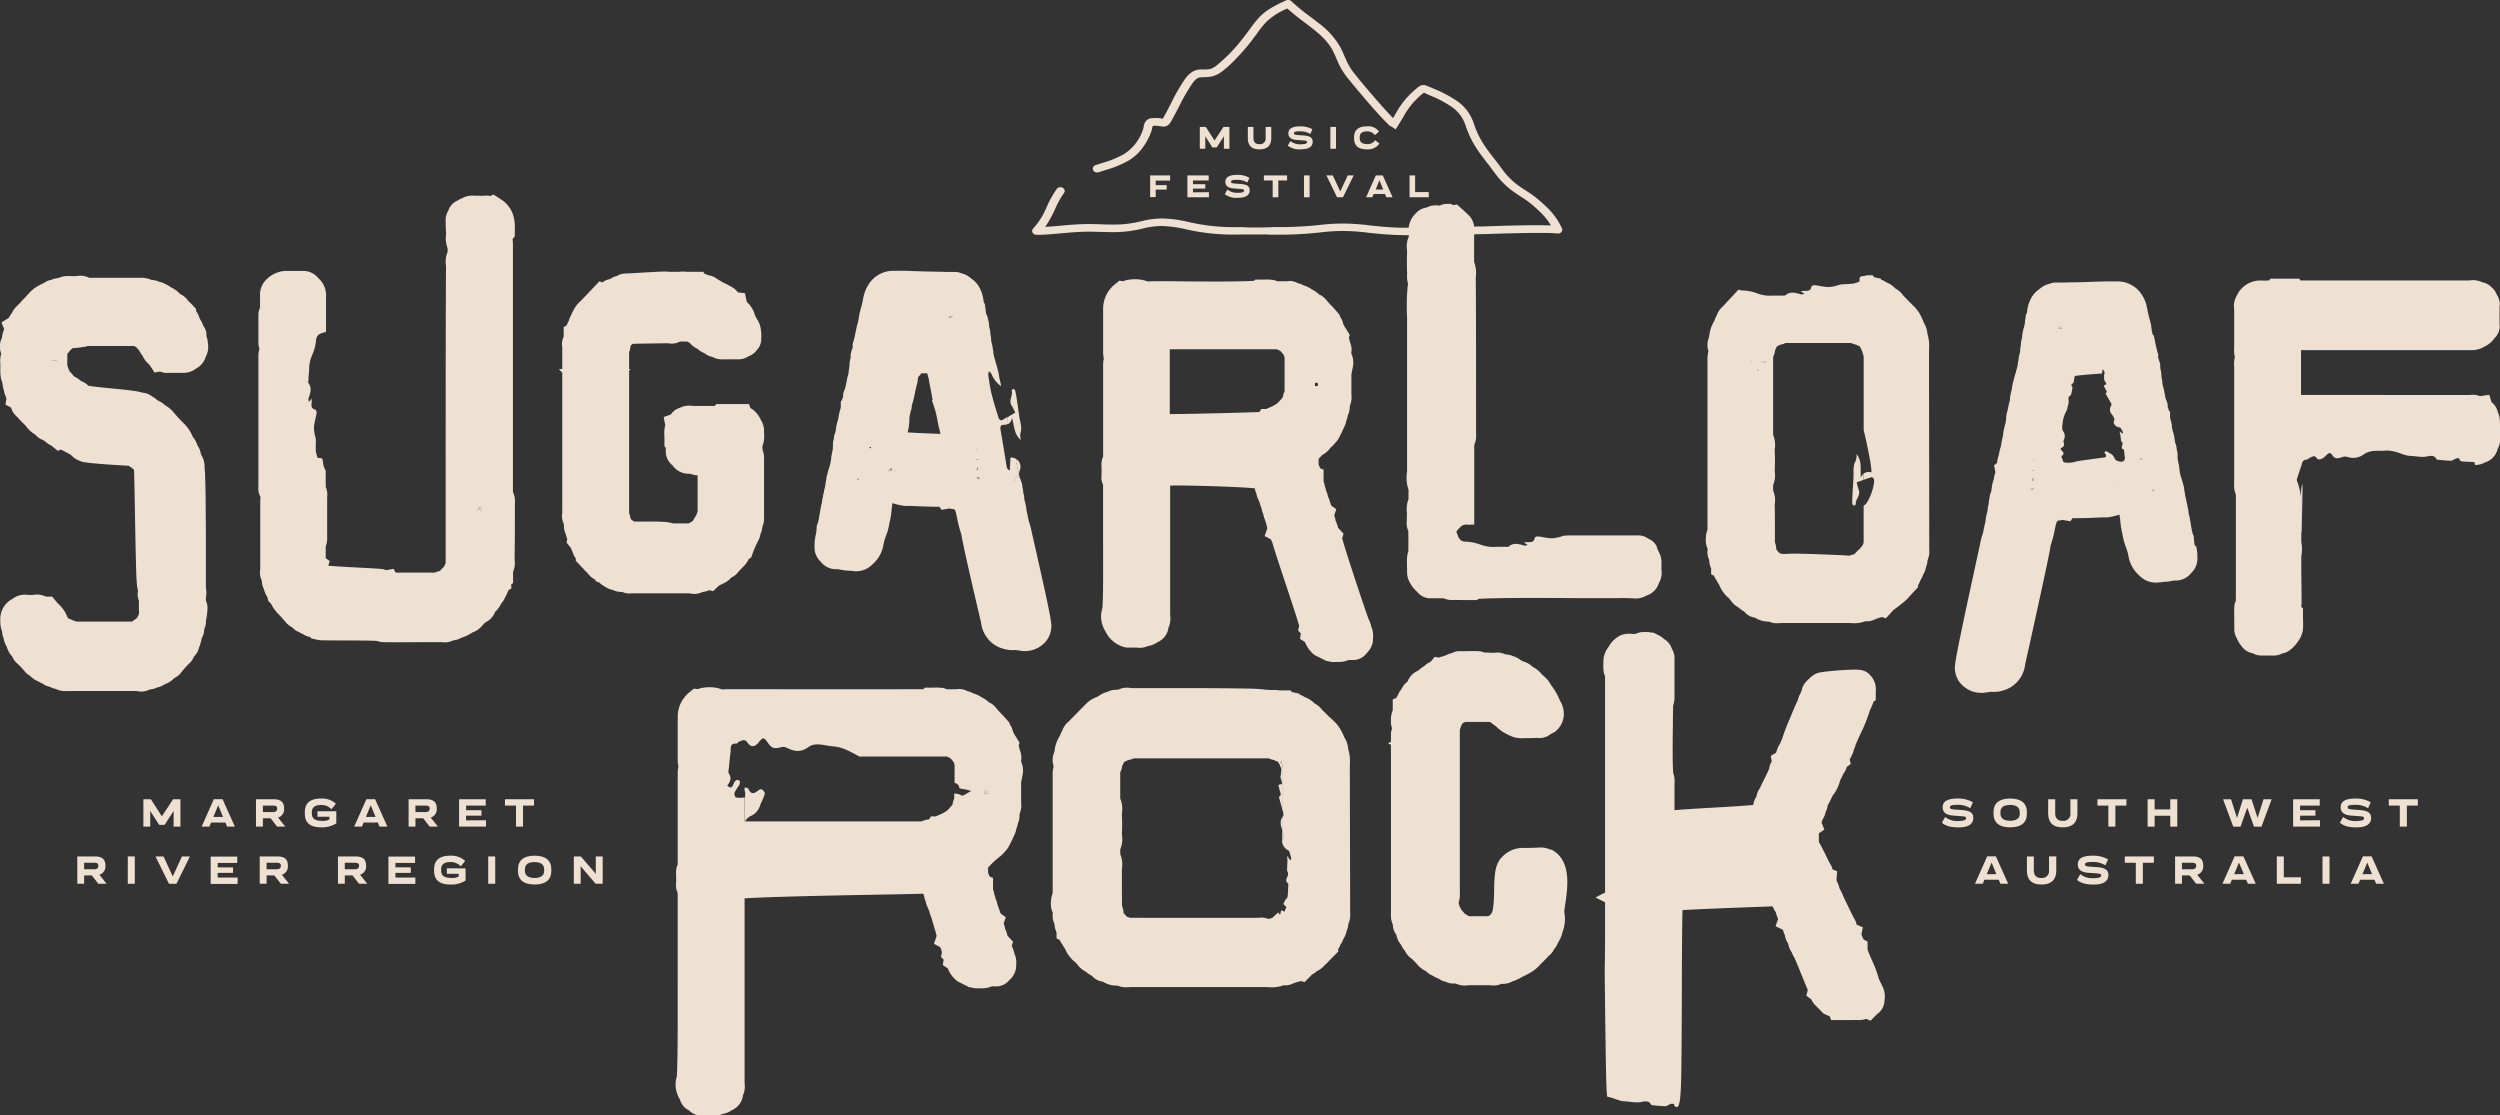 <svg id="Layer_1" data-name="Layer 1" xmlns="http://www.w3.org/2000/svg" viewBox="0 0 667.94 298.02"><rect x="0" y="0" width="667.94" height="298.02" fill="#333333" stroke="none"/><defs><style>.cls-1{fill:#efecd4;}.cls-2{fill:#efe1d2;}</style></defs><polygon class="cls-1" points="564.36 84.97 564.36 84.97 564.68 84.97 564.36 84.97"/><path class="cls-1" d="M556.52,93.28h0a6.09,6.09,0,0,1-.63-.3l-.28.26a1.47,1.47,0,0,0,.62,0h.27" transform="translate(-5.61 -5.54)"/><path class="cls-1" d="M555.39,92.86l.23-.07-.13-.1a1,1,0,0,0-.1.17" transform="translate(-5.61 -5.54)"/><polygon class="cls-1" points="564.24 85.17 564.23 85.17 564.24 85.17 564.24 85.17"/><path class="cls-1" d="M555,94.29l0,0,.15,0,.05,0a.93.93,0,0,1-.23,0,.2.2,0,0,0,0,.07" transform="translate(-5.61 -5.54)"/><path class="cls-2" d="M611.49,114.88a.73.73,0,0,0,.44.28v-.35l-.44.07" transform="translate(-5.61 -5.54)"/><path class="cls-2" d="M611.93,115.16h.38a.53.53,0,0,0,.29-.09l-.58-.26Z" transform="translate(-5.61 -5.54)"/><path class="cls-2" d="M612.15,114.76l.57.18a.34.34,0,0,0,.07-.19h0a.55.55,0,0,0,0-.22,4.67,4.67,0,0,1-.66.23" transform="translate(-5.61 -5.54)"/><polygon class="cls-2" points="384.36 109.62 384.39 109.58 384.36 109.61 384.36 109.62"/><path class="cls-1" d="M475.22,104.57l.21-.1-.21-.38Z" transform="translate(-5.61 -5.54)"/><path class="cls-1" d="M473.69,102.23V102h-.21a.7.7,0,0,0,.21.21" transform="translate(-5.61 -5.54)"/><path class="cls-1" d="M473.69,102.23h0s.1-.09.18-.21h-.07Z" transform="translate(-5.61 -5.54)"/><path class="cls-1" d="M477.19,102.61a4.5,4.5,0,0,0,.2-.58h-1.45Z" transform="translate(-5.61 -5.54)"/><path class="cls-1" d="M259.8,90.1l.24.07-.1-.17-.14.1" transform="translate(-5.61 -5.54)"/><path class="cls-1" d="M258.88,90.58h.29a1.31,1.31,0,0,0,.62,0l-.28-.26a3.64,3.64,0,0,1-.63.3" transform="translate(-5.61 -5.54)"/><path class="cls-2" d="M276,117.21c.63,2,.44,4.3,2.37,5.89a4.87,4.87,0,0,1-.15-1.78c.53-1.46,0-2.8-.24-4.19-.24-1.6-.45-3.21-.69-4.81-.12-.81-.25-1.62-.44-2.41-.05-.2-.36-.34-.54-.51-.14.17-.43.38-.4.51.38,1.32-.9,2.62,0,4a14.86,14.86,0,0,1,.94,1.87l-2.2,1.32a12.44,12.44,0,0,1,.31,1.75,2.13,2.13,0,0,0,1-1.6" transform="translate(-5.61 -5.54)"/><path class="cls-1" d="M260.21,91.51s0,0,.05,0l.2,0s0,0,0-.07a.67.67,0,0,1-.24,0" transform="translate(-5.61 -5.54)"/><path class="cls-2" d="M238.22,125.33c0-.07,0-.1-.06-.11l-.45.16,0,.1.07.24c.12,0,.22,0,.28-.08s.29-.21.2-.31" transform="translate(-5.61 -5.54)"/><path class="cls-2" d="M266.44,125.74h0a.39.39,0,0,0-.28.15h.28Z" transform="translate(-5.61 -5.54)"/><path class="cls-2" d="M524.44,225.35l.88-1.54a5,5,0,0,0,3.47,1.08c1.33,0,2.11-.22,2.11-.69s-.29-.51-1.11-.58l-2.36-.18c-2.12-.14-2.79-1.1-2.79-2.2,0-1.55,1.23-2.35,4-2.35a7.79,7.79,0,0,1,4.09,1l-.71,1.58a6.28,6.28,0,0,0-3.53-.9c-1.52,0-1.92.23-1.92.64s.31.53,1.36.62l1.67.12c2.1.13,3.23.61,3.23,2.12,0,1.79-1.55,2.53-3.9,2.53C526.78,226.58,525.5,226.25,524.44,225.35Z" transform="translate(-5.61 -5.54)"/><path class="cls-2" d="M538.23,222.91v-.37c0-2.38,1.47-3.65,4.45-3.65s4.47,1.27,4.47,3.65v.37c0,2.39-1.47,3.67-4.47,3.67S538.23,225.3,538.23,222.91Zm7,0v-.4c0-1.46-1.18-1.91-2.59-1.91s-2.56.45-2.56,1.91v.4c0,1.45,1.18,1.92,2.56,1.92S545.27,224.38,545.27,222.93Z" transform="translate(-5.61 -5.54)"/><path class="cls-2" d="M552.83,222.73v-3.65h1.88v3.66c0,1.64.87,2.11,2,2.11a1.85,1.85,0,0,0,2.06-2.11v-3.66h1.88v3.65c0,2.57-1.29,3.85-3.94,3.85S552.83,225.3,552.83,222.73Z" transform="translate(-5.61 -5.54)"/><path class="cls-2" d="M573.72,220.77h-2.93v5.62h-1.88v-5.62H566v-1.69h7.76Z" transform="translate(-5.61 -5.54)"/><path class="cls-2" d="M587.33,219.08v7.31h-1.88v-2.9h-4.18v2.9H579.4v-7.31h1.87v2.72h4.18v-2.72Z" transform="translate(-5.61 -5.54)"/><path class="cls-2" d="M612.54,219.08l-2.72,7.32h-2l-1.8-5.06-1.8,5.06h-1.94l-2.72-7.32h2.13l1.59,5,1.59-5h2.29l1.63,5,1.58-5Z" transform="translate(-5.61 -5.54)"/><path class="cls-2" d="M625.46,224.69v1.7h-7.19v-7.31h7.12v1.69h-5.25V222h4.1v1.47h-4.1v1.26Z" transform="translate(-5.61 -5.54)"/><path class="cls-2" d="M630.77,225.35l.88-1.54a5,5,0,0,0,3.47,1.08c1.33,0,2.11-.22,2.11-.69s-.29-.51-1.11-.58l-2.36-.18c-2.12-.14-2.79-1.1-2.79-2.2,0-1.55,1.23-2.35,3.95-2.35a7.79,7.79,0,0,1,4.09,1l-.71,1.58a6.28,6.28,0,0,0-3.53-.9c-1.52,0-1.92.23-1.92.64s.31.53,1.36.62l1.67.12c2.1.13,3.23.61,3.23,2.12,0,1.79-1.55,2.53-3.9,2.53C633.11,226.58,631.83,226.25,630.77,225.35Z" transform="translate(-5.61 -5.54)"/><path class="cls-2" d="M651.6,220.77h-2.93v5.62h-1.89v-5.62h-2.94v-1.69h7.76Z" transform="translate(-5.61 -5.54)"/><path class="cls-2" d="M539.62,240.58H535.8l-.44,1.08h-2.08l3.26-7.32h2.32l3.29,7.32h-2.07Zm-.63-1.5L537.71,236l-1.29,3.11Z" transform="translate(-5.61 -5.54)"/><path class="cls-2" d="M547.15,238v-3.64H549V238c0,1.65.87,2.12,2,2.12a1.86,1.86,0,0,0,2.06-2.12v-3.65H555V238c0,2.58-1.29,3.86-3.94,3.86S547.15,240.58,547.15,238Z" transform="translate(-5.61 -5.54)"/><path class="cls-2" d="M560.54,240.62l.88-1.53a5,5,0,0,0,3.47,1.08c1.33,0,2.11-.23,2.11-.69s-.29-.51-1.11-.59l-2.36-.17c-2.12-.14-2.79-1.11-2.79-2.21,0-1.55,1.23-2.35,4-2.35a7.81,7.81,0,0,1,4.09,1l-.71,1.58a6.28,6.28,0,0,0-3.53-.9c-1.52,0-1.92.23-1.92.64s.31.53,1.36.61l1.67.12c2.1.13,3.22.62,3.22,2.12,0,1.79-1.54,2.54-3.89,2.54C562.88,241.86,561.6,241.52,560.54,240.62Z" transform="translate(-5.61 -5.54)"/><path class="cls-2" d="M581.07,236.05h-2.94v5.61h-1.88v-5.61h-2.94v-1.69h7.76Z" transform="translate(-5.61 -5.54)"/><path class="cls-2" d="M590.64,239.43h-2.07v2.23h-1.83v-7.3h4.65c1.84,0,2.87.59,2.87,2.49a2.29,2.29,0,0,1-1.61,2.4l1.93,2.41h-2.21Zm-2.07-1.64h2.66c.73,0,1.15-.29,1.15-.94s-.42-.8-1.15-.8h-2.66Z" transform="translate(-5.61 -5.54)"/><path class="cls-2" d="M605.73,240.58h-3.82l-.44,1.08h-2.08l3.26-7.32H605l3.29,7.32h-2.08Zm-.63-1.5L603.81,236l-1.28,3.11Z" transform="translate(-5.61 -5.54)"/><path class="cls-2" d="M620.35,239.93v1.73h-6.43v-7.3h1.87v5.57Z" transform="translate(-5.61 -5.54)"/><path class="cls-2" d="M626.13,234.36H628v7.3h-1.87Z" transform="translate(-5.61 -5.54)"/><path class="cls-2" d="M640,240.58h-3.82l-.44,1.08h-2.08l3.26-7.32h2.32l3.29,7.32h-2.07Zm-.63-1.5L638.09,236l-1.29,3.11Z" transform="translate(-5.61 -5.54)"/><path class="cls-2" d="M53.82,219.08v7.31H52V222.2l-2.41,3.73H48.14l-2.39-3.73v4.19H43.92v-7.31h2l2.94,4.56,3-4.56Z" transform="translate(-5.61 -5.54)"/><path class="cls-2" d="M65.83,225.3H62l-.45,1.09H59.49l3.25-7.33h2.33l3.29,7.33H66.28Zm-.63-1.5-1.29-3.11-1.29,3.11Z" transform="translate(-5.61 -5.54)"/><path class="cls-2" d="M77.92,224.16H75.85v2.23H74v-7.31h4.64c1.84,0,2.88.6,2.88,2.49a2.28,2.28,0,0,1-1.62,2.4l1.93,2.42H79.65Zm-2.07-1.65h2.67c.72,0,1.14-.29,1.14-.94s-.42-.8-1.14-.8H75.85Z" transform="translate(-5.61 -5.54)"/><path class="cls-2" d="M95.46,222.29v3.23a7,7,0,0,1-4.1,1.06c-2.93,0-4.31-1.28-4.31-3.67v-.37c0-2.38,1.38-3.65,4.3-3.65a5.43,5.43,0,0,1,4,1.39l-1.18,1.48a3.61,3.61,0,0,0-2.82-1.14c-1.33,0-2.42.45-2.42,1.91v.4c0,1.45,1.09,1.92,2.69,1.92a3.64,3.64,0,0,0,2-.37v-.72H90.43v-1.47Z" transform="translate(-5.61 -5.54)"/><path class="cls-2" d="M106.58,225.3h-3.82l-.44,1.09h-2.08l3.26-7.33h2.32l3.29,7.33H107Zm-.63-1.5-1.29-3.11-1.28,3.11Z" transform="translate(-5.61 -5.54)"/><path class="cls-2" d="M118.67,224.16h-2.06v2.23h-1.83v-7.31h4.64c1.84,0,2.88.6,2.88,2.49a2.29,2.29,0,0,1-1.61,2.4l1.92,2.42H120.4Zm-2.06-1.65h2.66c.72,0,1.15-.29,1.15-.94s-.43-.8-1.15-.8h-2.66Z" transform="translate(-5.61 -5.54)"/><path class="cls-2" d="M135.46,224.69v1.7h-7.19v-7.31h7.12v1.69h-5.25V222h4.1v1.47h-4.1v1.26Z" transform="translate(-5.61 -5.54)"/><path class="cls-2" d="M148.28,220.77h-2.93v5.62h-1.88v-5.62h-2.95v-1.69h7.76Z" transform="translate(-5.61 -5.54)"/><path class="cls-2" d="M30.15,239.43H28.09v2.23H26.26v-7.3H30.9c1.84,0,2.88.59,2.88,2.49a2.3,2.3,0,0,1-1.61,2.4l1.92,2.41H31.88Zm-2.06-1.64h2.66c.72,0,1.14-.29,1.14-.94s-.42-.8-1.14-.8H28.09Z" transform="translate(-5.61 -5.54)"/><path class="cls-2" d="M39.75,234.36h1.87v7.3H39.75Z" transform="translate(-5.61 -5.54)"/><path class="cls-2" d="M56.35,234.36l-3.59,7.31h-2l-3.61-7.31H49.3l2.47,5.34,2.45-5.34Z" transform="translate(-5.61 -5.54)"/><path class="cls-2" d="M69.1,240v1.7H61.9v-7.3H69v1.69H63.77v1.19h4.11v1.47H63.77V240Z" transform="translate(-5.61 -5.54)"/><path class="cls-2" d="M78.91,239.43H76.84v2.23H75v-7.3h4.65c1.84,0,2.87.59,2.87,2.49a2.29,2.29,0,0,1-1.61,2.4l1.93,2.41H80.64Zm-2.07-1.64H79.5c.73,0,1.15-.29,1.15-.94s-.42-.8-1.15-.8H76.84Z" transform="translate(-5.61 -5.54)"/><path class="cls-2" d="M99.8,239.43H97.73v2.23H95.9v-7.3h4.64c1.84,0,2.88.59,2.88,2.49a2.29,2.29,0,0,1-1.61,2.4l1.93,2.41h-2.21Zm-2.07-1.64h2.66c.73,0,1.15-.29,1.15-.94s-.42-.8-1.15-.8H97.73Z" transform="translate(-5.61 -5.54)"/><path class="cls-2" d="M116.59,240v1.7h-7.2v-7.3h7.12v1.69h-5.25v1.19h4.11v1.47h-4.11V240Z" transform="translate(-5.61 -5.54)"/><path class="cls-2" d="M130,237.56v3.24a7,7,0,0,1-4.1,1.06c-2.93,0-4.31-1.28-4.31-3.67v-.37c0-2.38,1.38-3.66,4.3-3.66a5.42,5.42,0,0,1,4,1.4L128.72,237a3.65,3.65,0,0,0-2.83-1.14c-1.33,0-2.41.46-2.41,1.92v.4c0,1.45,1.08,1.92,2.68,1.92a3.69,3.69,0,0,0,2-.37V239H125v-1.47Z" transform="translate(-5.61 -5.54)"/><path class="cls-2" d="M136.05,234.36h1.87v7.3h-1.87Z" transform="translate(-5.61 -5.54)"/><path class="cls-2" d="M144,238.19v-.37c0-2.38,1.46-3.66,4.44-3.66s4.47,1.28,4.47,3.66v.37c0,2.39-1.47,3.67-4.47,3.67S144,240.58,144,238.19Zm7,0v-.4c0-1.46-1.18-1.92-2.59-1.92s-2.56.46-2.56,1.92v.4c0,1.45,1.18,1.92,2.56,1.92S151,239.66,151,238.21Z" transform="translate(-5.61 -5.54)"/><path class="cls-2" d="M166.63,234.36v7.3h-1.88l-4-4.67v4.67h-1.83v-7.3h1.87l4,4.64v-4.64Z" transform="translate(-5.61 -5.54)"/><path class="cls-2" d="M269.12,216.67h0a.31.31,0,0,0-.43.22v.62a.34.34,0,0,0,.24.09.41.41,0,0,0,.58-.42c0-.3-.1-.51-.39-.51" transform="translate(-5.61 -5.54)"/><path class="cls-2" d="M442.82,221.57a.58.58,0,0,0-.19,0v.16l.19-.19v.21h.41c-.21-.11-.31-.11-.41-.21" transform="translate(-5.61 -5.54)"/><path class="cls-2" d="M347.73,213.27a11.39,11.39,0,0,1,.43,1.67c0,.1-.55.16-1,.29.12.46.24,1.14.45,1.79.28.84.25,1.11-.32,1.42.3,1.05.59,2.12.9,3.18v-9.06a2.11,2.11,0,0,0,0-.25c0-.18,0-.39,0-.64a4.68,4.68,0,0,1-.18-.48c-.16.6-.14,1.29-.3,1.88,0,.07-.07.13.06.2" transform="translate(-5.61 -5.54)"/><path class="cls-2" d="M300.81,215.47h0l0,0Z" transform="translate(-5.61 -5.54)"/><path class="cls-2" d="M299.19,213.18s.11-.09.2-.21h-.09Z" transform="translate(-5.61 -5.54)"/><path class="cls-2" d="M299,213a.7.7,0,0,0,.21.21V213Z" transform="translate(-5.61 -5.54)"/><path class="cls-2" d="M302.64,213.64a3.05,3.05,0,0,0,.24-.67h-1.6Z" transform="translate(-5.61 -5.54)"/><path class="cls-2" d="M347.82,210.57a5.06,5.06,0,0,0,.15.62,1.81,1.81,0,0,1,.27-.6c.14-.21-.18-1-.33-1.81l-.27.74a3.26,3.26,0,0,0-.11.4.08.08,0,0,0,0,0,3.85,3.85,0,0,0,.27.61" transform="translate(-5.61 -5.54)"/><path class="cls-2" d="M419.82,232.55a6,6,0,0,0-3.33-.54c-.67,0-1.8.09-3.84.08a7.62,7.62,0,0,0-2.85.48,8.32,8.32,0,0,0-3,2.06c-1.86,2-1.92,5-2,8.72,0,1.88-.12,5.39-.71,6.27a2.54,2.54,0,0,1-.85.71l-1.55,0c-1.15,0-2.33,0-3.59,0a9.29,9.29,0,0,1-1.06-.63l-.1-.07-.29-.33c-.18-.2-.35-.4-.53-.59a7.07,7.07,0,0,0-.55-.95,7.28,7.28,0,0,0-.27-1,7.77,7.77,0,0,0,.34-2.95c0-.09,0-.18,0-.27V200.83c0-.13,0-.26,0-.38a6.29,6.29,0,0,0,.34-.94,4.6,4.6,0,0,0,.32-.59s.05-.09.07-.14a5.77,5.77,0,0,1,.77-.36l1.89,0c1.55,0,3,0,4.53,0l.39.16a12.87,12.87,0,0,0,1.09.82l.25.17.12.13a10.32,10.32,0,0,0,3.18,2.16,7.34,7.34,0,0,0,4.17.9c1,0,2.28,0,3.46-.09a4.62,4.62,0,0,0,3.68-1,7.59,7.59,0,0,0,.95-.5l.3-.17.25-.23a6,6,0,0,0,1.79-6.2,5.73,5.73,0,0,0-.79-1.81,16.65,16.65,0,0,0-2.42-4.22,7.06,7.06,0,0,0-1.81-2.27,2.26,2.26,0,0,1-.28-.25,5.16,5.16,0,0,0-.41-.39,7.12,7.12,0,0,0-2.21-1.83l-.19-.12,0,0a5.93,5.93,0,0,0-2.53-1.43h0l-.34-.18c-.14-.08-.33-.18-.38-.22l-.3-.22a6.7,6.7,0,0,0-1.72-.81,5.53,5.53,0,0,0-2.06-.46,4.63,4.63,0,0,0-2.87-.41h-.32c-.41,0-.78,0-1.18-.05s-.68,0-1.1,0a4.78,4.78,0,0,0-1.62-.37c-1.11-.07-2.19-.05-3.23,0l-1.24,0a4.59,4.59,0,0,0-2.71.53,4.8,4.8,0,0,0-1.55.56,6.69,6.69,0,0,0-.88.31,4.84,4.84,0,0,0-1,.3l-1.13-.19-1.1,1.33a5.81,5.81,0,0,0-1.66,1.1,5.15,5.15,0,0,0-.59.4,6.12,6.12,0,0,0-1.05.86,5,5,0,0,0-2.81,2.82l0,.06a4.87,4.87,0,0,0-1.62,2,5.25,5.25,0,0,0-1,1.67,4,4,0,0,0-.43.75l-.94.36v2.92a6.22,6.22,0,0,0-.48,2.73V198l0,.46a4.56,4.56,0,0,0,.3,1.66,5.4,5.4,0,0,0-.3,1.83v1.78l-.79.4.79.39v45.29a5.81,5.81,0,0,0,.49,2.72,6.18,6.18,0,0,0,.08.8,4.27,4.27,0,0,0,.75,1.79c.05.12.11.22.16.32a5.09,5.09,0,0,0,1,2.23l.4.61a4.91,4.91,0,0,0,.83,1.26,5.33,5.33,0,0,0,1.82,2.15,20.27,20.27,0,0,1,1.65,1.69,6.72,6.72,0,0,0,2.19,1.64,4.71,4.71,0,0,0,1.7,1.15,7.62,7.62,0,0,0,1.65.83,4.74,4.74,0,0,0,1.88.83,4.33,4.33,0,0,0,2,.48h.69a5.71,5.71,0,0,0,2.38.55,4.55,4.55,0,0,0,.95-.09l.42,0,.83,0h3.45l.83,0,.42,0a4.78,4.78,0,0,0,2.94-.38,5.13,5.13,0,0,0,2.95-.66,10.12,10.12,0,0,0,1.88-.79l.17-.09c.37-.21.78-.42,1.21-.63s.94-.48,1.45-.77a10.17,10.17,0,0,0,2.7-2.18c.19-.2.37-.39.5-.51l1.21-1.22c.15-.15.3-.32.45-.49l.08-.09a4.82,4.82,0,0,0,1.47-1.82,5.16,5.16,0,0,0,1.08-1.81,7.72,7.72,0,0,0,1.13-2.57c0-.14.08-.31.09-.34a9.49,9.49,0,0,0,.43-5.19c0-.51.18-1.59.3-2.41.62-4.31,1.66-11.53-3.76-14.29m-33.61-22.67s-.09,0-.12,0l0,0Zm17.09,40.43-.06,0h0l.06,0m19.79-1.63c-.07-.16-.16-.32-.25-.48a3.19,3.19,0,0,1,.25.48" transform="translate(-5.61 -5.54)"/><path class="cls-2" d="M206.14,223.59a4.56,4.56,0,0,0,2.53-2.79c.4-1.09,1-2.14,1.28-3.25.08-.29-.43-.84-.79-1.1-.16-.13-.69.05-.93.24-1.1.92-2,1.24-2.69-.45-.06-.17-.47-.2-1-.31,0,.18,0,.36,0,.54v.31a1.78,1.78,0,0,1,.18.57c0,.46,0,1.33-.13,1.35h-.05v6.4h.12l0-.06a3.33,3.33,0,0,1,1.45-1.45" transform="translate(-5.61 -5.54)"/><path class="cls-2" d="M197.89,237Z" transform="translate(-5.61 -5.54)"/><path class="cls-2" d="M278.43,209c0-.06,0-.12,0-.18v-.06a5,5,0,0,0-.39-2.9,5,5,0,0,0-.28-1.15l.25-.72-1-1.65a6.61,6.61,0,0,1-.88-1.72l0-.11a5.14,5.14,0,0,0-.78-1.52v-.3l-1-1.13c-.45-.54-.91-1-1.36-1.48s-.94-1-1.29-1.45l-.26-.31a5.17,5.17,0,0,0-1.65-1.17,7.76,7.76,0,0,0-2.07-1.39h0a6.4,6.4,0,0,0-2.07-.95,5.27,5.27,0,0,0-1.59-.61,4.37,4.37,0,0,0-2.89-.51l-.39,0-.81,0c-.41,0-.88,0-1.42,0a5.24,5.24,0,0,0-1.08-.36l-.23,0a11.11,11.11,0,0,0-2.17-.07l-.46,0h-1.93l-.33.41h-.39c-1.25,0-9.6.07-49.17,0h-1.91c-.63,0-1.39,0-2.22.08-.15,0-.36-.1-.52-.15l-.69-.2a10,10,0,0,0-4-.1l-.17,0a6,6,0,0,0-1.26.37l-1-.15-1.39,1.12a8.42,8.42,0,0,0-2.95,6.15v11.72a6.92,6.92,0,0,0,.19,1.76,8,8,0,0,0-.19,1.94v22c0,.22,0,.45,0,.67,0,.49,0,1,0,1.6a5.54,5.54,0,0,0-.42,2.82v.14c0,.09,0,.19,0,.28,0,.26,0,.52,0,.76s0,.53,0,.78c0,0,0,.06,0,.1a4.75,4.75,0,0,0,.41,2.72c0,1.11,0,2.19,0,3.24,0,.61,0,1.21,0,1.79s0,1.35,0,2c0,1.23,0,2.38,0,3.54,0,.58,0,2.6,0,8.25,0,8.2.09,27.09-.25,30.36a6.89,6.89,0,0,0,0,4.12,6.43,6.43,0,0,0,.86,1.91,4.53,4.53,0,0,0,2.43,2.93,4.6,4.6,0,0,0,3.22,1.38h1.72c.29,0,.56,0,.83,0h.2a5.06,5.06,0,0,0,.76.06,5.32,5.32,0,0,0,2.18-.49,6.06,6.06,0,0,0,2.5-1h0a5,5,0,0,0,3-4c0-.08.07-.16.1-.25a5.93,5.93,0,0,0,.33-3l0-.22V252.85c0-1.06,0-2.1,0-3.14,0-1.36,0-2.75,0-4.15,7.1-.46,26.3-.83,36.28-1,7.86-.15,10.39-.2,11.4-.26l.27.55a4.71,4.71,0,0,0,.44,1.52,5.44,5.44,0,0,0,.63,1.81,6.06,6.06,0,0,0,.33.85,4.34,4.34,0,0,0,.41,1.26,96.11,96.11,0,0,1,.94,3.13,8.53,8.53,0,0,0,.33,1,5.61,5.61,0,0,0,.29,1.16l-.74,2.12,1.7.91a5.53,5.53,0,0,0,.24.61c.07.26.15.49.22.69l-.29,1.25.73.79-.22,1.45,1.31.84.09.23a8.13,8.13,0,0,0,2.09,2.9l.38.33,3.34,1.68.23-.07a4.77,4.77,0,0,0,2.15.26h.19a6.83,6.83,0,0,0,3.29-.5h.73a4.54,4.54,0,0,0,4.1-1.83l.06,0a5.47,5.47,0,0,0,1.51-2.6l.11-.42v-.47c0-.06,0-.12,0-.18a6.21,6.21,0,0,0-.49-3.37,8.34,8.34,0,0,0-.68-1.94v0l.35-1.12-1.47-1.57a7.23,7.23,0,0,0-.68-1.92l0-.25-.08-.19a5.51,5.51,0,0,0-.27-1l.56-1.6-1.38-1a58.92,58.92,0,0,0-.85-2.39,5.14,5.14,0,0,0-.48-1.5,5.54,5.54,0,0,0-.37-1.26,5.05,5.05,0,0,0-.32-1.3c0-.08,0-.16,0-.24v-2.83l-.86-.31a4.68,4.68,0,0,0-.27-.55l-.2-.52s0-.08,0-.12c0-.37,0-.8,0-1.25l.06-.09.17-.16a22.72,22.72,0,0,1,3-2.74,12.38,12.38,0,0,0,1.26-1.26l.28-.32a6,6,0,0,0,1-1.54c.34-.61.65-1.28.92-1.88l.16-.37a6.32,6.32,0,0,0,.7-2,5.29,5.29,0,0,0,.39-1.36A5.42,5.42,0,0,0,278,223a5.9,5.9,0,0,0,.43-3.09v-5.53l.05-.05.29-1.53a5.77,5.77,0,0,0-.36-3.81M197.89,237h0m64.55-19a4.19,4.19,0,0,0-1.88-.45v1.36a4.89,4.89,0,0,0-.44,1.47c-.05.1-.1.2-.14.3l-.63.69a6.87,6.87,0,0,1-.79.81l-.32.2a11.32,11.32,0,0,1-2,1l-.31.15-.24.13H254.3l-.42.76-.13.07h-.27l-.42.09a4.85,4.85,0,0,0-1.17.41c-1.87,0-6.4,0-18.31,0l-5.51,0c-9.12,0-19,0-23.42,0h-.12v-6.4a6.3,6.3,0,0,1-2.29,0c-.23-.06-.51-.94-.38-1.31a13.61,13.61,0,0,1,1.15-1.8,2.13,2.13,0,0,0,.3-1.17.93.93,0,0,0-.78-.41,1.57,1.57,0,0,0-.83.83c-.36,1-.73,1.71-1.79.71.78-1,1.25-1.93.46-3.19-.25-.41-.09-1.1,0-1.66.12-1.35.24-2.7.42-4,.14-1-.37-2.47,1.55-2.38.26,0,.5-.44.8-.55.76-.28,1.48-.79,2.2.3.89,1.33,1.93,1.22,3-.12s1.38-1.37,2.35.05c1.1,1.61,1.73,1.79,3.65,1.27a2.23,2.23,0,0,1,1.46.16c2,1,3.71,1.32,5.74-.14s4.39-.37,6.62-.23c2.68.16,4.83,1.56,7.08,2.71l16.68,0h6.72a7.36,7.36,0,0,0,.67.35l.18.1a4.89,4.89,0,0,1,1,1.24c.05.19.1.37.16.53v4.87A1.33,1.33,0,0,1,261.9,216c.08.3,1.16.33,1.79.49l1.45.37c-1.15.54-2.23,1.47-2.7,1.22m6.49-.44h0a.33.33,0,0,1-.24-.08v-.63a.31.31,0,0,1,.43-.21c.29,0,.39.2.39.51s-.2.52-.58.41" transform="translate(-5.61 -5.54)"/><path class="cls-2" d="M443.13,222a.31.31,0,0,0,.1-.21l-.11.22h0" transform="translate(-5.61 -5.54)"/><path class="cls-2" d="M482.69,232.56h0a.76.76,0,0,1,0-.15H482a4.11,4.11,0,0,1,.31.85,3.42,3.42,0,0,0,.36-.4c0-.1,0-.2,0-.3" transform="translate(-5.61 -5.54)"/><path class="cls-2" d="M443.91,231.76l-.19.11.21.1a1.41,1.41,0,0,0,0-.2Z" transform="translate(-5.61 -5.54)"/><path class="cls-2" d="M508.36,268.65a6.26,6.26,0,0,0-.37-.73,5.86,5.86,0,0,0-.36-.75,32.58,32.58,0,0,0-1.88-5.08c-.4-.92-1-2.27-1.17-2.88V257.1l-1-.5c-.1-.18-.21-.37-.34-.56a4.7,4.7,0,0,0-.3-.85l.38-1.9-1.65-.67a5,5,0,0,0-.56-1.49c-.7-1.29-1.38-2.69-2-4l-.66-1.34c-.08-.19-.16-.38-.25-.57a19.12,19.12,0,0,0-1.11-2.3,8.61,8.61,0,0,0-.83-2.15l0,0,.2-2.43-1.24-.51a4.55,4.55,0,0,0-.62-1.47c-.39-.68-.77-1.45-1.16-2.27s-.77-1.58-1.22-2.4c-.09-.19-.19-.37-.29-.56s-.27-.5-.31-.6l-.06-.24v-.43c0-.2,0-.4,0-.6v-1.09l1.49-1-.76-1.79a4.76,4.76,0,0,0,.13-.57,3.59,3.59,0,0,0,.23-.48,4.56,4.56,0,0,0,.7-1.79,4.63,4.63,0,0,0,.55-1.75c.43-.78.8-1.53,1.15-2.26l.27-.55a5.94,5.94,0,0,0,.89-1.3l.12-.23a8.53,8.53,0,0,0,.79-1.93l.12-.48v0a14.44,14.44,0,0,0,.85-1.76,4.58,4.58,0,0,0,.92-1.83l1.08-.81-.3-1.19a4.43,4.43,0,0,0,.55-1.09,4.8,4.8,0,0,0,.58-1.58,5.21,5.21,0,0,0,.45-1.18c.19-.49.77-1.77,1.19-2.73a44,44,0,0,0,2.69-6.68,5.07,5.07,0,0,0,.46-1,6.3,6.3,0,0,0,.45-1.15l.61-.45v-2.06c0-.06,0-.12,0-.18a5.6,5.6,0,0,0-1.91-4.84l-.21-.17c-1.32-1-2.53-1-6.77-.76-1.8.12-4.37.34-5.69.57a4.89,4.89,0,0,0-2.49,1.07,15.88,15.88,0,0,0-1.45,1.36,4.59,4.59,0,0,0-1.3,2.59,5.4,5.4,0,0,0-.38.81,4.4,4.4,0,0,0-.6,1.58c-.33.62-.91,1.92-2.2,5.07a49.4,49.4,0,0,0-2.06,5.45,4.58,4.58,0,0,0-.41.93l-.14.25a8,8,0,0,0-1,2.36l-1.44.88.25,1.45,0,.05a4.86,4.86,0,0,0-.71,2c-.36.83-.78,1.67-1.22,2.57s-.84,1.69-1.23,2.56a4.45,4.45,0,0,0-.89,2.12l-.09.23a4.84,4.84,0,0,0-.79,2.13h0c-2.54.24-7.14.51-10.72.71-3.29.19-6.69.39-9.25.59l-1.07.08v-7s0-.1,0-.16a5.88,5.88,0,0,0-.22-2.37l-.1-.31c-.27-2.1-.16-9.7-.11-13.45,0-2.34.05-3.71.05-4.57a6.85,6.85,0,0,0,.37-2.3V182a4.94,4.94,0,0,0-.68-3.08,4.69,4.69,0,0,0-1.64-2.34l-.29-.22-.08,0a6.16,6.16,0,0,0-1.37-1l-1.7-.86-.27.11a4.43,4.43,0,0,0-1.84-.19,4.92,4.92,0,0,0-2.57.5h-.38l-.28,0a6.56,6.56,0,0,0-3.22.33l-.3.14a7.45,7.45,0,0,0-3,3A6.27,6.27,0,0,0,434,182.1c0,.17,0,.35,0,.52a10.6,10.6,0,0,0,.06,2.21l0,.21a6.15,6.15,0,0,0,.39,1.19c0,.39,0,.73,0,1,0,.13,0,.26,0,.4V244l-2.57,1.32,2.57,1.3v3c0,5,0,10.23-.1,15.23v.08c0,.39.08,8.58.19,16.61.17,11.67.23,15.43.48,17,1.38.27,2.56.84,3.91,1.17a9.42,9.42,0,0,0,1.33.11c.8.08,1.59.2,2.4.24a6.09,6.09,0,0,0,1.52-.11c1.1-.25,2-.25,2.41.51.08.14.2.32.38.34a35.59,35.59,0,0,0,3.62.29c.39,0,.95-.48,1.43-.62.31-.09.89,0,.88.1-.05.63.44.69.95.73,1-1.51,1-5,1.11-30.3,0-8,.05-17.53.18-22.3,6.08-.37,19.54-.83,24.07-1,.13.29.26.54.37.76a1.34,1.34,0,0,1,.12.24l.15.26.24.4a6.51,6.51,0,0,0,.53,1.49l.06.2L480,253l2,1a4.55,4.55,0,0,0,.5,1.38,1.77,1.77,0,0,0,0,.2,6.38,6.38,0,0,0,.89,2.13,5,5,0,0,0,.87,2.16,10.34,10.34,0,0,0,.69,1.41c.07.13.18.32.19.35l.07.23.13.26c.23.49,1.56,3.78,2.21,5.35.39,1,.7,1.74.8,2l.1.22c.05.1.1.2.16.3l-.39,1.57,1.34,1a4.87,4.87,0,0,0,.58,1l.17.24,2.49,2.52.59.3a4.74,4.74,0,0,0,.8.32l.27.13.37,1h4.76l1.06,0a12.26,12.26,0,0,1,1.37,0l.41,0a5,5,0,0,0,1.72-.31l1.24.48,1.73-1.76A4.48,4.48,0,0,0,509.1,273a1.23,1.23,0,0,1,0-.19,6.19,6.19,0,0,0-.76-4.16" transform="translate(-5.61 -5.54)"/><path class="cls-2" d="M348.2,230.5v-.29a1,1,0,0,0,0,.29" transform="translate(-5.61 -5.54)"/><path class="cls-2" d="M348.06,226.84l.14.36V224h0c-.54.48-.54,1.92-.13,2.86" transform="translate(-5.61 -5.54)"/><path class="cls-2" d="M366.25,210.71c0-.25,0-.5,0-.75a11.19,11.19,0,0,0-.45-4.31,6.29,6.29,0,0,0-1-3.09.22.22,0,0,0-.05-.08A15.34,15.34,0,0,0,363.5,200a9.86,9.86,0,0,0-1.64-1.92l-.32-.31-.34-.31c-.32-.26-.73-.68-1.18-1.13l-.62-.61c-.19-.17-.45-.42-.57-.55a5.61,5.61,0,0,0-2-1.7,7.41,7.41,0,0,0-2.49-1.63l-.24-.11-.2-.13a4.85,4.85,0,0,0-1.05-.48l-.16-.28-1.82-.37-.09,0-.33-.47h-2.11a10.94,10.94,0,0,1-1.44-.06l-.29-.05h-.3l-.9,0c-.23,0-.54,0-.64,0l-.29-.05H344a38.64,38.64,0,0,0-5.27-.32c-2.58-.06-6.18-.1-10.69-.12-3.59,0-9.66,0-18.16,0h-.41l-.74,0c-.26,0-.61,0-.7,0l-.1,0a5.61,5.61,0,0,0-3.65.44,5.24,5.24,0,0,0-2.82.56,6.65,6.65,0,0,0-2.19,1l-.4.26-.34.15a7.79,7.79,0,0,0-2.87,1.9l-4.6,4.66a5.23,5.23,0,0,0-1.59,2.28,8.7,8.7,0,0,0-.63,1.34s0,.09-.05.13a9.33,9.33,0,0,0-1.46,4.28,5.28,5.28,0,0,0-.2,3.9,6.55,6.55,0,0,0-.27,2v31.92a5.66,5.66,0,0,0-.43,1.83l0,.12a5.62,5.62,0,0,0,.47,3.25,5,5,0,0,0,.44,2.94,5.15,5.15,0,0,0,.25,1.49l.17.51.13.21v1.7l.82.36a4.4,4.4,0,0,0,.67,1.14l.1.13v0a4.52,4.52,0,0,0,.68,1.11,9,9,0,0,0,2.46,3.4l.05,0a10.39,10.39,0,0,1,1.11,1.23l.24.27a7.72,7.72,0,0,0,1.77,1.3l.08.05a6.74,6.74,0,0,0,1.49,1,4.47,4.47,0,0,0,2.88,1.55h0l.15.08a8.13,8.13,0,0,0,1.17.56,6.73,6.73,0,0,0,2.66.42,5.25,5.25,0,0,0,2.11.45h.29l.29,0a11.75,11.75,0,0,1,1.54-.06h34.94a11.75,11.75,0,0,1,1.54.06l.29,0h.29a8.72,8.72,0,0,0,3-.53l.58,0h.41l.4-.08a5,5,0,0,0,1.4-.52,4.68,4.68,0,0,0,1-.33,4.55,4.55,0,0,0,.92-.22l.93.31,1.78-1.81.23-.24a5.56,5.56,0,0,0,1.26-.89,5.82,5.82,0,0,0,2.08-1.56l.16-.15a9.83,9.83,0,0,0,1-1l2.52-2.55-.07-.58a4.57,4.57,0,0,0,.63-1.25,5.68,5.68,0,0,0,.81-1.54,6.29,6.29,0,0,0,.86-2.14,5.34,5.34,0,0,0,.45-1.86,5.88,5.88,0,0,0,.48-2.94Zm-67.06,2.47h0m1.62,2.29v0l0,0h0m49.67,19.95a1.94,1.94,0,0,1-.37-.33c-.16-.23-.29-.5-.43-.75l-.17.06c0,.27.07.55.07.8,0,.84-.06,1.67-.09,2.51,0,.16,0,.39,0,.49a1.51,1.51,0,0,1,0,1.7c-.38.9-.32,1.16.34,1.75-.06,1.14-.09,2.25-.18,3.34a2.06,2.06,0,0,1-.35.75c-.05.07-.18,0-.22.11-.2.39-.38.8-.58,1.21l.8.84c-.16.37-.34.79-.55,1.26-.56-.46-1-.61-1,.45,0,.11-.18.26-.24.22a.93.93,0,0,1-.32-.44.68.68,0,0,0,0-.14l-.46.43c-.35.32-.74.66-1.13,1.07l-.21.1a5.39,5.39,0,0,0-.88.22,5,5,0,0,0-1.88-.38,3.91,3.91,0,0,0-.76.07c-1.17,0-6.83.05-32.38,0h-1.15l-.27,0-.58,0a3.13,3.13,0,0,0-.71-.24,10.1,10.1,0,0,1-.78-.8l-.19-.21a5.2,5.2,0,0,0-.4-1.86c-.05-1.57-.05-3.19-.05-4.75s0-3.33,0-5a2.4,2.4,0,0,1,0-.28,6.73,6.73,0,0,0-.44-3.83v-1.38a6.41,6.41,0,0,0,.43-3.78,1.1,1.1,0,0,0,0-.18,51.66,51.66,0,0,0,0-5.28l0-.28a7.27,7.27,0,0,0-.44-4v-7a4.38,4.38,0,0,0,.49-1.62l.15-.34.16-.3c.06-.14.12-.27.17-.4l.11-.11a4.63,4.63,0,0,0,.53-.29,3.75,3.75,0,0,0,.6-.24,4.4,4.4,0,0,0,1.42-.45l.57,0,.35,0h34.73l.38,0a4.29,4.29,0,0,0,.94.35l.45.09a5.61,5.61,0,0,0,.95.43l.19.09,0,0a5.72,5.72,0,0,0,.43.8c0-.14.08-.29.12-.4l.27-.74c.15.77.47,1.6.32,1.81a2,2,0,0,0-.26.6,4.68,4.68,0,0,0,.18.48c0,.24,0,.46,0,.64a2.11,2.11,0,0,1,0,.25v9.06c.08.28.15.56.24.84.2.69.16,1.16-.24,1.52v3.22a10.81,10.81,0,0,1,.44,1.67,2,2,0,0,1-.24.9c0,.16-.17.27-.2.43v.3a3.06,3.06,0,0,0,1.39,2.13.93.93,0,0,1,.53.45,15.62,15.62,0,0,1,.51,1.81c0,.16-.1.35-.15.53" transform="translate(-5.61 -5.54)"/><path class="cls-2" d="M348.4,229.77a2,2,0,0,0,.24-.9,10.81,10.81,0,0,0-.44-1.67v3c0-.16.15-.26.2-.42" transform="translate(-5.61 -5.54)"/><path class="cls-2" d="M23.67,100a4.53,4.53,0,0,0,.71-.93l.14-.09a5.75,5.75,0,0,0,.51-.43,15.72,15.72,0,0,0,2.14-.2l1.6-.24.09-.12h.69c8.14,0,10.87,0,11.94,0,.17.12.37.24.6.38a7.3,7.3,0,0,0,.69.76,5.71,5.71,0,0,0,.9,1.42,6.84,6.84,0,0,0,1.76,2.36l.09.08,1.38,2.08,1.44-.26a4.89,4.89,0,0,0,2.38.35c.75,0,1.54,0,2.39,0l1.44,0a5.34,5.34,0,0,0,3.22-1L58,104a5.17,5.17,0,0,0,2.57-3.14,5.42,5.42,0,0,0,.57-3.67,4.88,4.88,0,0,0-.39-1.82,5.63,5.63,0,0,0,0-.78,4,4,0,0,0-.83-2,.08.08,0,0,1,0,0c-.08-.19-.16-.37-.23-.58l-.15-.39-.21-.34a7.37,7.37,0,0,1-.54-1.09A4.93,4.93,0,0,0,58,88.66v-.58l-1.1-1.17c-.22-.24-.45-.46-.68-.68l-.31-.3-.15-.21a5.07,5.07,0,0,0-2-1.6,7.88,7.88,0,0,0-2.62-1.89,5.05,5.05,0,0,0-1.34-.78,5.13,5.13,0,0,0-1.66-.62,5.25,5.25,0,0,0-2-.49,6.69,6.69,0,0,0-2.75-.58h-.29l-.3,0a5.26,5.26,0,0,1-.54,0c-.29,0-.59,0-.88,0h-.94c-7.25,0-10,0-11,0a5.13,5.13,0,0,0-3.09-.5l-.38.06-.06,0h-.29c-.34,0-.67,0-1,0a8.82,8.82,0,0,0-2.11.08l-.33.06-.32.12-.53.2-.16.06a4.82,4.82,0,0,0-1.85.47,4.15,4.15,0,0,0-1.85.78c-.79.38-1.59.78-2.3,1.21l-.24.16a13,13,0,0,0-2.27,2.19l-.29.34a9.06,9.06,0,0,0-1.17,1.23l-.61.63c-.12.13-.27.3-.34.36a5.64,5.64,0,0,0-1.47,2A4.5,4.5,0,0,0,8,90.44L6,91.68l.73,1.82a7.55,7.55,0,0,0-.59,2.26,5.28,5.28,0,0,0-.39,3.7l.1.35h0a2.05,2.05,0,0,0,.08.28,6.16,6.16,0,0,0-.23,2.61v0c0,.44,0,.84,0,1.18s0,.45,0,.54l0,.27V105a8.19,8.19,0,0,0,.56,2.85v0A8.46,8.46,0,0,0,6.69,110a5.65,5.65,0,0,0,.46,1.49,4.68,4.68,0,0,0,.18.48l-.26,1.67,1.5.8A5.1,5.1,0,0,0,10.28,117c.06.06.1.12.15.18l.42.47c.3.32.61.63.91.93a9.45,9.45,0,0,1,.93,1l.18.24a8.36,8.36,0,0,0,2,1.74l.15.09.2.22A4.94,4.94,0,0,0,17,123.06c.25.16.47.29.64.38a5.86,5.86,0,0,0,1.64,1.12L21.08,126l.78-.36c.77.39,1.5.78,2.28,1.19a4.09,4.09,0,0,0,.39.22,6.15,6.15,0,0,0,2.6,1.7l.34.13c1.22.44,9.26.92,12.52,1.1a5.54,5.54,0,0,0,.78.49,6.71,6.71,0,0,0,.65.61c.08,2.18.17,7.13.25,11.6s.16,9.23.26,12.93c.11,4.18.16,6.22.5,7.47l.06.31a4.31,4.31,0,0,0,.23,2.6v2.18a4.76,4.76,0,0,0,.06.72c0,.28-.05.53-.06.74l-.2.42-.26.52c-.25.2-.45.39-.61.54l-.32.14-.26.28-.19.08H26a6.06,6.06,0,0,0-1-.35,5.41,5.41,0,0,0-1-.44.83.83,0,0,1-.36-.35,9.18,9.18,0,0,0-2.39-3.54c-.2-.2-.38-.39-.49-.52l-1.22-1.48H17.83a5.27,5.27,0,0,0-3.18-.47,9.33,9.33,0,0,1-1.75,0,5.34,5.34,0,0,0-3.82,1l0,0a6.13,6.13,0,0,0-3.38,6l0,.15v.19a6.6,6.6,0,0,0,.46,2.42,6.12,6.12,0,0,0,.43,1.88,5.91,5.91,0,0,0,.82,2.23,6.47,6.47,0,0,0,1.45,2.59,5.17,5.17,0,0,0,1.38,1.91l0,0a14.06,14.06,0,0,1,1.32,1.34l.44.49a6.64,6.64,0,0,0,1.83,1.59l.16.23.61.44a5.93,5.93,0,0,0,1.16.64l.42.25a5.45,5.45,0,0,0,.78.34,4.64,4.64,0,0,0,2,.9,4.76,4.76,0,0,0,1.52.54,5.43,5.43,0,0,0,3.08.56c1,.06,1.94,0,2.79,0l1.24,0h14a3.8,3.8,0,0,1,.47,0,5,5,0,0,0,3.51-.38,5.48,5.48,0,0,0,1.91-.51,6,6,0,0,0,2.14-.91,6,6,0,0,0,2.55-1.65,4.91,4.91,0,0,0,1.53-1.11l.26-.31a23.72,23.72,0,0,1,2.36-2.62l.16-.15a6.31,6.31,0,0,0,1-1.62,4.38,4.38,0,0,0,1.29-2.31,10.62,10.62,0,0,0,.68-2.21c0-.13.06-.24.08-.35a4.53,4.53,0,0,0,.63-2.32,5.5,5.5,0,0,0,.49-2.43,18.21,18.21,0,0,0,.4-3.54,4.64,4.64,0,0,0-.43-1.72v0c0-.17,0-.43,0-.54l0-.16a6.91,6.91,0,0,0,0-2.65c0-.95,0-3.53,0-6.23,0-4.72,0-11.18-.07-16.46,0-2.94-.07-5.16-.13-6.77,0-1.05-.07-1.93-.16-2.69a5.84,5.84,0,0,0-.94-3.53h0a7,7,0,0,0-.34-1.27l-.11-.3-.15-.28a8,8,0,0,1-.47-.89,5.69,5.69,0,0,0-1.11-1.94A10.83,10.83,0,0,0,55.05,119l-.13-.14a39.2,39.2,0,0,1-2.71-2.9l-.27-.31a8.44,8.44,0,0,0-2.22-1.83,5.31,5.31,0,0,0-1.65-1.12c-.14-.09-.29-.17-.44-.25a6.56,6.56,0,0,0-1.4-1,4.6,4.6,0,0,0-2.61-1c-1.26-.43-3.31-.66-8.17-1.13-2.1-.21-5.2-.51-6.23-.72a5.34,5.34,0,0,0-2-1.28,6.57,6.57,0,0,0-1.75-1.17l-.2-.19-.18-.22c-.24-.29-.53-.65-.89-1-.07-.17-.16-.36-.26-.56-.12-.4-.25-.73-.35-1v-3.07s0-.07,0-.11m-6.79,1.84h0Zm.39,0h0Zm2.29,0,1.39,0v.06H19.56Z" transform="translate(-5.61 -5.54)"/><path class="cls-2" d="M169.26,163.12a5.41,5.41,0,0,0,2.6.58,4.42,4.42,0,0,0,2.43.37c.78,0,3.93,0,9.37,0h5.21l.66,0h.34a5.09,5.09,0,0,0,1.24.16,5,5,0,0,0,2.22-.54,5.18,5.18,0,0,0,1.79-.47l1,.26,1.59-1.47a5.83,5.83,0,0,1,.69-.36l.59-.29a6.08,6.08,0,0,0,2-1.51,4.51,4.51,0,0,0,1.88-1.53c.28-.27.51-.53.73-.76s.4-.43.55-.57l0,0a7,7,0,0,0,1.51-2.09l.65-.43.45-1.26a22,22,0,0,1,1-2.34l.45-.93a4.73,4.73,0,0,0,.54-1.6,5.17,5.17,0,0,0,.53-2,6.07,6.07,0,0,0,.46-2.91,1.21,1.21,0,0,1,0-.19V128.43a5.78,5.78,0,0,0-.4-2.67c0-.06,0-.13,0-.19v-.31l-.05-.31a.88.88,0,0,1,0-.16,6.91,6.91,0,0,0,.45-3.43c0-.1,0-.19,0-.29v-.33a5,5,0,0,0-.75-2.83c-.05-.08-.09-.17-.13-.25a7.38,7.38,0,0,0-2-2.6,4.64,4.64,0,0,0-.76-.49l-.38-1.08H197l-.42.5h-5c-.29,0-.57,0-.83,0h-.08a5.47,5.47,0,0,0-3.53.58l-.09,0a4.52,4.52,0,0,0-2.23,1.72l-1.89.68.43,2.26a4.29,4.29,0,0,0-.23,1.08,14.72,14.72,0,0,0,0,2.07c0,.21,0,.42,0,.64v1.78l.36.34c0,.1,0,.21,0,.32v.54a4.8,4.8,0,0,0,1.28,3.39l.2.21.22.18a.83.83,0,0,1,.18.19l.16.24.2.21a5.26,5.26,0,0,0,3.93,1.7h.47a4.9,4.9,0,0,0,1.87.43v9.42a2.35,2.35,0,0,0,0,.26,5.18,5.18,0,0,0-.34.95,11,11,0,0,0-.71,1.14l-.23.4a9.37,9.37,0,0,1-.84.52l-.24.14-.52,0h-3.32l-.39,0c-1.48-.51-3.93-.52-9.34-.48h-1a5.75,5.75,0,0,0-.63-.41l-.17-.12-.22-.4a5.57,5.57,0,0,0-.36-1.34V104.57l.4-.43h-.4V99.48l.15-.13.26-1.4a.31.31,0,0,1,0-.07,2,2,0,0,1,.66-.48c2-.06,7.31-.13,8.27-.14l.81,0,.35,0a4.67,4.67,0,0,0,3.11-.47h1.89c.22.13.42.23.59.31l.13.07A5.83,5.83,0,0,0,192,98.76a5.27,5.27,0,0,0,1.81,1.13,4.74,4.74,0,0,0,2.1,1,5.51,5.51,0,0,0,2.92.66h3.83a5.13,5.13,0,0,0,3-.85A4.69,4.69,0,0,0,207.88,99,4.24,4.24,0,0,0,209,96.17c0-.13,0-.27,0-.42a9.57,9.57,0,0,0-.15-2.41,6,6,0,0,0-1-2.56l-.07-.11c-.07-.15-.15-.31-.23-.46a5.89,5.89,0,0,1-.29-.63l0-.07a7.39,7.39,0,0,0-2.12-3.29l0,0-.5-2.34-1.86-.22a5.78,5.78,0,0,0-2.18-1.72l-.12-.06-.25-.15-.95-.48c-.22-.11-.44-.21-.67-.34l-.26-.15a8.63,8.63,0,0,0-.92-.52,4.89,4.89,0,0,0-2.5-1.14,4.65,4.65,0,0,0-1.07-.39l-.36-.55h-4.62a4.53,4.53,0,0,0-1.6,0h-2.89l-.19,0c-.66-.11-.87-.15-8.73.32l-2.24.13a5,5,0,0,0-2.83.67,4.42,4.42,0,0,0-1.76.81,4.81,4.81,0,0,0-2.12.92l-.74-.32L160.9,85.8a3.19,3.19,0,0,1-.26.26,7.77,7.77,0,0,0-1.71,2.18c-.33.6-.62,1.24-.91,1.86l0,0c-.15.32-.28.65-.4,1l-.21.5a5.06,5.06,0,0,0-.41.9l-.79.42v2.6l-.1.21a4.42,4.42,0,0,0-.28,2.56v5.85h-.91l.91,1v36.73a4.87,4.87,0,0,1,0,.7l0,.11a4.9,4.9,0,0,0,.45,2.95c0,.18,0,.36,0,.56v.37l.07.37a6.29,6.29,0,0,0,.48,1.47,5.72,5.72,0,0,0,.33,1.13l-.16,1,1.11,1.39a6.53,6.53,0,0,1,.42,1l.21.52a4.81,4.81,0,0,0,.7,1.28v.63l1.09,1.17.5.52a6.29,6.29,0,0,1,.46.47l.27.36.33.3a3.46,3.46,0,0,1,.64.68l.28.34a5.76,5.76,0,0,0,1.57,1.18l.33.53.85.3a6.76,6.76,0,0,0,1,.8l.27.15.16.1a6.77,6.77,0,0,0,1.86.87Z" transform="translate(-5.61 -5.54)"/><path class="cls-2" d="M360.28,182.13a4.78,4.78,0,0,0,2.15.27h.2l.67,0a6.35,6.35,0,0,0,2.62-.53h.72a4.53,4.53,0,0,0,4.11-1.82l.05-.06a5.55,5.55,0,0,0,1.52-2.6l.1-.42v-.46a1.37,1.37,0,0,1,0-.19A6.36,6.36,0,0,0,372,173a8.16,8.16,0,0,0-.69-1.95l-.05-.11c-.77-2-6-17.66-7.06-21.59l.38-1.22-1.47-1.58a7.5,7.5,0,0,0-.68-1.91l0-.25-.08-.19a5.51,5.51,0,0,0-.27-1l.56-1.6-1.37-1a7.15,7.15,0,0,0-.32-.91,5.66,5.66,0,0,0-.54-1.48,5.63,5.63,0,0,0-.48-1.51,5.48,5.48,0,0,0-.37-1.25,5.05,5.05,0,0,0-.32-1.3c0-.08,0-.16,0-.24V131l-.86-.31a4,4,0,0,0-.27-.55l-.2-.52s0-.08,0-.13c0-.36,0-.79,0-1.24l.06-.1L358,128a6.75,6.75,0,0,0,.85-.88,6.18,6.18,0,0,0,2.15-1.86,11.42,11.42,0,0,0,1.26-1.27l.28-.31a6,6,0,0,0,1-1.54c.33-.61.63-1.25.92-1.88l.16-.37a6.29,6.29,0,0,0,.7-2,4.75,4.75,0,0,0,.38-1.35,5.33,5.33,0,0,0,.54-2.52,5.93,5.93,0,0,0,.43-3.09v-5.53l.05-.05.29-1.53a5.77,5.77,0,0,0-.36-3.81c0-.06,0-.12,0-.19a.43.43,0,0,1,0,0,5,5,0,0,0-.38-2.9,5.64,5.64,0,0,0-.28-1.16l.25-.71-1-1.65a6.61,6.61,0,0,1-.88-1.72l0-.11a5.14,5.14,0,0,0-.78-1.52v-.3l-.95-1.13c-.45-.54-.91-1-1.36-1.49a16.25,16.25,0,0,1-1.29-1.45l-.26-.3A5.28,5.28,0,0,0,358,84.19,7.53,7.53,0,0,0,356,82.8h0a6.5,6.5,0,0,0-2.07-1,5.27,5.27,0,0,0-1.59-.61,4.37,4.37,0,0,0-2.89-.51l-.39,0-.81,0c-.41,0-.88,0-1.42,0a5.24,5.24,0,0,0-1.08-.36l-.23,0a9.73,9.73,0,0,0-2.17-.07l-.46,0h-1.93l-.26.31c-2,.14-7.52.31-22.76.11h-1.2l-.27,0c-.15,0-.59,0-.92,0s-.68,0-1,0c-.63,0-1.39,0-2.22.08l-.52-.15-.7-.2a9.9,9.9,0,0,0-4-.1l-.17,0a6.57,6.57,0,0,0-1.26.38l-1-.15-1.39,1.12a8.42,8.42,0,0,0-2.95,6.15V99.53a7,7,0,0,0,.19,1.77,7.88,7.88,0,0,0-.19,1.93v22c0,.22,0,.45,0,.67,0,.49,0,1,0,1.6a5.54,5.54,0,0,0-.42,2.82v.14c0,.09,0,.18,0,.28,0,.26,0,.52,0,.76s0,.52,0,.77c0,0,0,.07,0,.1a4.77,4.77,0,0,0,.41,2.73c0,1.11,0,2.19,0,3.24,0,.61,0,1.2,0,1.79s0,1.34,0,2c0,1.22,0,2.38,0,3.54,0,.61,0,2.15,0,5.31,0,4.5.08,14.86-.21,17.15a6.87,6.87,0,0,0,0,4.22,6.35,6.35,0,0,0,.86,1.9,7.73,7.73,0,0,0,5.65,4.32h1.73c.28,0,.55,0,.82,0h.2a5.32,5.32,0,0,0,2.95-.42,6.21,6.21,0,0,0,2.49-1h0a5,5,0,0,0,3-4l.11-.26a5.89,5.89,0,0,0,.32-3,1.5,1.5,0,0,1,0-.22V143.93c0-1.05,0-2.1,0-3.13,0-1.81,0-3.67,0-5.53,3.84-.1,17.84.27,22.62.74a4.64,4.64,0,0,0,.43,1.43,5.53,5.53,0,0,0,.63,1.81,6.06,6.06,0,0,0,.33.85,4.44,4.44,0,0,0,.41,1.26,5.18,5.18,0,0,0,.47,1.55,5.18,5.18,0,0,0,.47,1.57,7.61,7.61,0,0,0,.33,1,5.61,5.61,0,0,0,.29,1.16l-.74,2.12,1.7.91a5.31,5.31,0,0,0,.36.84c.42,1.54,1.36,4.41,3.4,10.56,1.31,3.94,3.21,9.66,3.77,11.69l-.29,1.24.73.78-.22,1.45,1.31.85a2.14,2.14,0,0,0,.1.22,8.2,8.2,0,0,0,2.08,2.91l.38.33,3.34,1.67Zm-3.11-73.45a.33.33,0,0,1-.24-.08V108a.31.31,0,0,1,.43-.21c.29,0,.38.2.38.51s-.19.51-.57.41m-15.05,6.87-.13.06h-.27l-.15,0c-2.38.12-19.86.57-23.43.52v-8.62c0-1.08,0-2.17,0-3.25,0-1.77,0-3.6,0-5.43h28.67c.24.14.47.25.67.35l.18.09a5.07,5.07,0,0,1,1,1.24,3,3,0,0,0,.16.53v9a4.89,4.89,0,0,0-.44,1.47c-.05.1-.1.2-.14.3l-.64.69a5.42,5.42,0,0,1-.79.8l-.31.21a11.32,11.32,0,0,1-2,1l-.32.15-.23.13h-1.38Zm-30.63,12.56h0" transform="translate(-5.61 -5.54)"/><path class="cls-2" d="M549,128.43h0v.15h.28a.36.36,0,0,0-.28-.15" transform="translate(-5.61 -5.54)"/><path class="cls-2" d="M548.47,136l-.31.3.16.14c.16-.07.34-.14.47-.21A.26.26,0,0,0,549,136a4.34,4.34,0,0,1-.51,0" transform="translate(-5.61 -5.54)"/><polyline class="cls-2" points="542.52 130.43 542.52 130.44 542.52 130.43 542.52 130.43"/><path class="cls-2" d="M549,134.07a3.66,3.66,0,0,1-.06-.65l-.29,0v.71a.63.63,0,0,0,.35,0" transform="translate(-5.61 -5.54)"/><path class="cls-2" d="M548.89,131.21h-.36l.08.08a4.9,4.9,0,0,1,.54,0c0-.07-.12-.12-.26-.12" transform="translate(-5.61 -5.54)"/><path class="cls-2" d="M548.12,136.55l0,0,0,0Z" transform="translate(-5.61 -5.54)"/><path class="cls-2" d="M580.81,136.28a2.73,2.73,0,0,1-.23.25l.39.37v0c-.05-.2-.1-.39-.16-.6" transform="translate(-5.61 -5.54)"/><path class="cls-2" d="M580.14,137v0h0v0" transform="translate(-5.61 -5.54)"/><path class="cls-2" d="M571.1,134.55c-.05-.12-.09-.26-.13-.39a.43.43,0,0,0,.13.39" transform="translate(-5.61 -5.54)"/><path class="cls-2" d="M577.49,127.92c-.09,0-.28-.11-.28.1s.09.21.19.31.16,0,.28.08l.07-.24-.09-.25h-.17" transform="translate(-5.61 -5.54)"/><path class="cls-2" d="M572.14,133.88a.79.79,0,0,0-.5-.2,2.76,2.76,0,0,0,.16.51l.34-.31-.31.37.07.15c.22,0,.46,0,.71-.05-.14-.17-.32-.31-.47-.47" transform="translate(-5.61 -5.54)"/><path class="cls-2" d="M592,151.29c-.07-.38-.14-.74-.16-1l-.13-1.67-.18-.15a4.5,4.5,0,0,0-.16-.66,11.22,11.22,0,0,1-.27-1.28c-.06-.32-.11-.64-.17-1-.1-.59-.19-1.09-.28-1.59a9.3,9.3,0,0,0-.32-1.31v-.08a4.58,4.58,0,0,0-.22-1.41,6.56,6.56,0,0,0-.25-1.21c-.08-.52-.19-1-.29-1.38-.05-.23-.12-.52-.14-.65v-.08c-.1-.66-.21-1.32-.31-1.87l0-.23-.07-.23c-.07-.24-.13-.45-.18-.67s-.18-.7-.3-1.08a13,13,0,0,1-.69-2.89l0-.28c-.07-.52-.17-1-.26-1.43a5.92,5.92,0,0,1-.21-1.57l0-.27v-.27a4.34,4.34,0,0,0-.24-1.43,4.59,4.59,0,0,0-.43-1.83v0c0-.13-.06-.39-.08-.58a14,14,0,0,0-.34-1.85l-.08-.24a8.2,8.2,0,0,1-.37-1.7l0-.23,0-.22c-.08-.32-.17-.64-.26-1s-.2-.67-.21-.78v-1.6l-.33-.35a4.41,4.41,0,0,0-.31-.93,2.22,2.22,0,0,0,0-.37v-.42l-.35-1a7,7,0,0,1-.35-1.14l0-.22-.06-.23c-.05-.22-.09-.45-.13-.67a17.14,17.14,0,0,0-.47-1.93c0-.18-.06-.41-.08-.65,0-.41-.11-.9-.22-1.44v-.12a7.9,7.9,0,0,0-.32-2.15v-.91l-.1-.45c-.1-.41-.22-.77-.32-1.09-.06-.17-.13-.4-.16-.52l.06-.68-.24-.77c-.22-.72-.38-1.52-.55-2.36-.13-.66-.26-1.33-.44-2L580.8,95a10.36,10.36,0,0,1-.41-2l0-.33c-.13-.69-.31-1.33-.46-1.9a11.39,11.39,0,0,1-.3-1.18l-.07-.3c-.06-.24-.12-.53-.18-.83s-.17-.85-.3-1.33l0-.16a10.09,10.09,0,0,0-1.48-3.07,7.77,7.77,0,0,0-6.42-3.18h-1.39c-.66,0-1.8,0-4.83.1-1.88.07-5,.18-5.87.15l-.2,0h-.43a4.2,4.2,0,0,0-.72.06,6.15,6.15,0,0,0-.92,0l-.13,0h-.43c-.31,0-.59,0-.84,0l-.17,0h-.43a4.32,4.32,0,0,0-1.71.36,5.89,5.89,0,0,0-2.58,1.36,6.82,6.82,0,0,0-2.51,3,8.69,8.69,0,0,0-.8,2.81c0,.1,0,.2,0,.29a.42.42,0,0,0,0,.1l-.4.88v.52a5.82,5.82,0,0,0-.19,1.4,5.77,5.77,0,0,1-.25,1.15,16.26,16.26,0,0,0-.48,2.08l0,.29v.22c0,.09-.06.28-.09.42a11.42,11.42,0,0,0-.25,1.27l0,.27v.11s0,.06,0,.1a7.52,7.52,0,0,0-.22,1.88,12.25,12.25,0,0,0-.43,2c0,.17,0,.34-.08.49l-.07.28,0,.29a12.73,12.73,0,0,1-.41,1.82c-.08.27-.15.54-.22.81-.36,1.17-.64,2.24-.84,3.16l-.06.41a11.26,11.26,0,0,1-.24,1.23c-.1.43-.2.87-.29,1.32l-.06.37V112c0,.12,0,.31,0,.42a15.25,15.25,0,0,0-.51,2.09c-.05.22-.09.45-.14.67l-.06.21a7.54,7.54,0,0,0-.34,2.05v.18c0,.12-.06.23-.08.35l0,.17c0,.27-.14.6-.23,1a15.38,15.38,0,0,0-.49,2.5,8,8,0,0,1-.19,1,17,17,0,0,0-.35,1.91c0,.17-.1.35-.14.52a14.41,14.41,0,0,0-.41,1.74l-.09.33a10.9,10.9,0,0,0-.44,2.1l-.78.63.33,1.79c0,.1,0,.22-.07.34a5.81,5.81,0,0,0-.33,1.57,9.21,9.21,0,0,0-.54,2.11c0,.15,0,.3-.08.45l0,.08a5.35,5.35,0,0,0-.07.65,4.27,4.27,0,0,0-.47,1.82,5.13,5.13,0,0,0-.21,1.45,7.38,7.38,0,0,0-.2.81,7.22,7.22,0,0,0-.12,1.17,12,12,0,0,0-.53,2.49c0,.22-.06.43-.09.6-.23.91-.4,1.7-.51,2.4-.08.32-.18.67-.29,1s-.22.71-.31,1.05l-.07.33c-.07.34-.59,2.77-1.15,5.33-6,27.56-5.9,28.14-5.74,29.25a6.31,6.31,0,0,0,2.55,4.57,7.2,7.2,0,0,0,4.54,1.52h.22l.22,0,1.1-.14c.4-.06.79-.12,1.11-.14a8.12,8.12,0,0,0,3.12-.35,7.92,7.92,0,0,0,4.2-2.83,8.3,8.3,0,0,0,1.69-4.19c.31-1.38,1.91-8.55,3.5-15.85,2.29-10.5,3.08-14.32,3.32-15.95a29.14,29.14,0,0,0,1.11-4.28c.08-.35.15-.69.22-1a7.82,7.82,0,0,1,.3-1l.06-.06a1.69,1.69,0,0,1,.35-.25,7.67,7.67,0,0,0,1.12-.17l2.08.38.58-.83.07,0c1.38,0,3.66,0,7.78-.22l1.06,0,.35,0a14.1,14.1,0,0,0,2.58-.53l.75-.2c0,.09,0,.17,0,.25,0,.31.09.63.15.95a23.11,23.11,0,0,0,.56,3.84c.05.22.09.43.13.64a15,15,0,0,0,.57,2.24l.15.43a14,14,0,0,1,.79,2.65,9,9,0,0,0,3.08,5.43,6,6,0,0,0,5.15,1.65c.24,0,.56,0,.89-.07s.94-.06,1.45-.13.86-.14,1.19-.2l.42-.09a5.29,5.29,0,0,0,4.69-2.1,5.1,5.1,0,0,0,1.56-3.77,12.43,12.43,0,0,0-.33-3.27M548.12,136h0Zm0,.58v-.05l0,0h0m.67-.31-.47.22-.16-.15.31-.3a4.34,4.34,0,0,0,.51,0,.26.26,0,0,1-.19.24m-.19-2.13v-.71l.29,0a3.57,3.57,0,0,0,.06.65.63.63,0,0,1-.35,0m0-2.83-.08-.08h.36a.27.27,0,0,1,.26.13l-.54-.05m.37-2.7v-.15h0a.36.36,0,0,1,.28.15Zm6.18-34.33-.15,0,0,0a.17.17,0,0,1,0-.07.93.93,0,0,0,.23,0l-.05,0M570,90.5h0m-.13.21h0m-14.45,2.15a1,1,0,0,1,.1-.17l.13.09Zm.24.37.28-.26a3.64,3.64,0,0,0,.63.3h-.29a1.47,1.47,0,0,1-.62,0M571,134.16c0,.13.08.27.13.39a.43.43,0,0,1-.13-.39m.06-5.6a1.69,1.69,0,0,1-.54-.65,2.22,2.22,0,0,0-1-1.16c-.4-.21-.79-.49-1.2-.68-.1,0-.3.13-.39.26s0,.28.1.38c.34.49.47.87-.14,1.05-.08,0-7.63,1-7.6,1.08a6.89,6.89,0,0,1-2.66.32c-.37-.1-.9,0-.88-.74,0-.1-.17-.22-.21-.34-.11-.32-.3-.63.09-.87s.42-.7-.08-1.19-.51-.62,0-.93.64-.59.43-1.39a.92.92,0,0,1,0-.57,2.12,2.12,0,0,0-.1-2.29c-.55-.87-.18-1.76-.15-2.64a8.73,8.73,0,0,1,1.12-3.13c.08-.21.09-.45.15-.67.09-.41.21-.8.28-1.21a2.4,2.4,0,0,0,0-.76c-.07-.54,0-1,.44-1.22.08,0,.19-.11.21-.2a18.41,18.41,0,0,0,.4-1.82c0-.19-.21-.46-.25-.7s0-.44.11-.44c.4,0,.43-.33.49-.62.1-.45.15-.91.25-1.35.07-.29,6.79-.69,7.23-.75.11,0,.11-.44.16-.68s.06-.29.12-.56c.21.48.56,1,.47,1.14-.27.57-.06,1.21-.13,1.79,0,.06,0,.1.07.12a6.68,6.68,0,0,1,.54,1c0,.07-.4.24-.73.43a11.86,11.86,0,0,0,.57,1.09c.32.5.33.69-.07,1,.45.81.9,1.63,1.38,2.43a.84.84,0,0,1,0,1.08,1.8,1.8,0,0,0,.25,2,5.55,5.55,0,0,1,.71,1.23c.07.18,0,.44-.08.66s-.11.22-.11.34a1.77,1.77,0,0,0,1.39,1.3.62.62,0,0,1,.47.18,7.3,7.3,0,0,1,.62,1.09c.05.1,0,.26,0,.39a1.2,1.2,0,0,1-.33-.13c-.15-.12-.29-.27-.43-.4l-.12.08a4.44,4.44,0,0,1,.15.52c.09.56.16,1.13.24,1.7,0,.11,0,.27.08.32.45.38.32.75.21,1.15-.19.69-.11.85.48,1.08.09.78.2,1.54.27,2.29a1.37,1.37,0,0,1-.19.58c0,.06-.13.07-.15.13-.11.31-1.36.27-1.91-.12m6.65-.15c-.12,0-.22,0-.28-.08s-.29-.21-.19-.31.19-.1.28-.1h.17l.09.25Zm2.46,8.57v0h0Zm.44-.45a2.73,2.73,0,0,0,.23-.25c.06.21.11.4.16.6v0Z" transform="translate(-5.61 -5.54)"/><path class="cls-2" d="M620.73,134.82a9.31,9.31,0,0,0-.32,1.92c0,.72,0,1.44,0,2.16,0,2.95,0,6,0,8.92a1.18,1.18,0,0,0,.14-.41c0-.12.35-12.67.19-12.59" transform="translate(-5.61 -5.54)"/><path class="cls-2" d="M673.53,118.51v-.27a6.91,6.91,0,0,0-.57-2.66l-.09-.29a4.51,4.51,0,0,0-1.57-2.28l-.61-2-2.5.38a4.88,4.88,0,0,0-2.69-.31h-4c-18.81,0-38.3-.06-40.82,0h-.16l-.13-.11V99.08h45.84a5.9,5.9,0,0,0,3-.86,6.69,6.69,0,0,0,2.8-2.25l.12-.16.2-.2a4.32,4.32,0,0,0,1.08-3.5V87.63a4.62,4.62,0,0,0-.76-3.4,4.51,4.51,0,0,0-1.45-2,4.3,4.3,0,0,0-2.44-1.28l-.19-.09a5.48,5.48,0,0,0-3.16-.39H620.53l-.27,0L619.9,80h-7.7l-.3.43h0a7,7,0,0,1-1.68.07l-.24,0a6.91,6.91,0,0,0-6.8,4.13,5.23,5.23,0,0,0-.65,3.46V98.2c0,.1,0,.21,0,.31a8.09,8.09,0,0,0,.18,2.46,7.45,7.45,0,0,0-.18,2.34c0,.08,0,.16,0,.23v31.27a5.83,5.83,0,0,0,.45,2.85c0,.35,0,.67,0,.93s0,.27,0,.41v25.36c0,.14,0,.27,0,.41a11.86,11.86,0,0,0,0,1.23,5.84,5.84,0,0,0-.37,1.21l-.05.27,0,.28c-.07,1.43,0,2.78,0,4.08,0,.62,0,1.24,0,1.87a4.7,4.7,0,0,0,.73,2.46v0a6.54,6.54,0,0,0,1.15,1.91,4.58,4.58,0,0,0,3.05,2,4.86,4.86,0,0,0,2.48.61h3.16a4.79,4.79,0,0,0,2.23-.56,4.67,4.67,0,0,0,2.38-1.18l.39-.29.27-.3a9.66,9.66,0,0,0,1.17-1.43,7.11,7.11,0,0,0,1.28-2.85l.06-.43a24.18,24.18,0,0,0,0-2.8c0-.37,0-.74,0-1.11v-1.6l-.44-.48c0-.32.06-.69.06-1.11v-.15c0-.8,0-3.85-.07-8,0-1.32,0-2.75,0-4.26a9.85,9.85,0,0,0,0-3.8v-2.46c0-2.93,0-6,0-8.92a20.3,20.3,0,0,0-1.15-5c-.14-.24.1-.73.21-1.12.29-.92.59-1.84.93-2.77.26-.7.07-1.63,1.59-1.78.2,0,.46-.35.72-.46.65-.28,1.3-.7,1.72,0s1.37.61,2.41-.42,1.31-1.07,1.88-.22,1.12,1,2.74.45a2.08,2.08,0,0,1,1.15-.06,4.83,4.83,0,0,0,4.62-.73c1.81-1.19,3.56-.74,5.34-.9,2.5-.22,4.15.81,6.16,1.3a9.67,9.67,0,0,0,1.34.12c.8.08,1.58.19,2.4.23a5.3,5.3,0,0,0,1.52-.11c1.09-.25,2-.24,2.41.52.08.14.2.32.37.34,1.2.12,2.38.27,3.63.28.39,0,1-.48,1.43-.61.31-.09.89,0,.88.1-.06.73.61.7,1.2.74.88.07,1.8.06,2.68.14.08,0,.16.29.23.77a5.09,5.09,0,0,0,2.61-.66,5,5,0,0,0,3.45-3.66,5.5,5.5,0,0,0,.68-2.63v-.25a33.35,33.35,0,0,1,0-4" transform="translate(-5.61 -5.54)"/><path class="cls-2" d="M449.52,158a8.38,8.38,0,0,1,0-1c0-.33,0-.65,0-1a5.75,5.75,0,0,0-.75-3.05,5.44,5.44,0,0,0-.31-.65,2.58,2.58,0,0,0-.1-.33l-.05-.21,0-.06a4.09,4.09,0,0,0-1.82-2,3.91,3.91,0,0,0-.51-.24,4.45,4.45,0,0,0-2.67-.88H424.83l-1.21.07a5.9,5.9,0,0,0-.8.21,11,11,0,0,1-2.49.5c-1.29,0-2.56-.37-3.85-.51-.28,0-.81.22-.83.39-.15,1.12-.91,1.17-1.76,1.14-.28,0-.55,0-1.12.1l1,.67a3,3,0,0,1-.52.15,1,1,0,0,1-.41,0c-1.4-.39-2.79-.88-4.12.24-.17.15-.54.1-.81.1l-2.57,0A9.87,9.87,0,0,1,401,151a11.83,11.83,0,0,0-4-.75c-1.63-.13-1.8-1.5-2.25-2.53-.12-.28.7-1,1.14-1.47a2.32,2.32,0,0,1,2-.52,1.05,1.05,0,0,0,.31,0l1.29-.06V124.47a6.92,6.92,0,0,0,.49-3.26c0-.08,0-.15,0-.23,0-13.2,0-36-.09-40.82,0-.09,0-.3,0-.46a8.18,8.18,0,0,0-.43-4.14V66.82a4.8,4.8,0,0,0-1.18-3.48c-.6-.65-1.24-1.22-1.89-1.81l-1.54-1.38-.86.19-.05,0-.77-.33h-.83a4.82,4.82,0,0,0-2.16.49,5,5,0,0,0-3.39.49A4.6,4.6,0,0,0,384,62.41l-.1.11A6.24,6.24,0,0,0,382,68a6.69,6.69,0,0,1,0,.78,6.43,6.43,0,0,0-.44,3.76,1.1,1.1,0,0,0,0,.18c-.09,2-.09,3.84,0,5.82v.16a7.46,7.46,0,0,0,.23,2.58,54.9,54.9,0,0,0-.24,9.05c0,.31,0,.53,0,.63,0,2,0,5.38,0,9.34,0,10.71,0,25.38,0,30.82,0,.2,0,.48-.06.78a9.58,9.58,0,0,0,.44,4.44v2.54a7.49,7.49,0,0,0-.41,3.75c0,.12,0,.27,0,.36a12.66,12.66,0,0,0-.05,1.31v.35l-.05.31v.32a5.29,5.29,0,0,0,.48,2.18,11.82,11.82,0,0,0,0,1.32c0,.1,0,.2,0,.3v2c0,.14,0,.29,0,.44a11.49,11.49,0,0,0,0,1.33,5.07,5.07,0,0,0-.35,1.61,26.23,26.23,0,0,0,0,2.79c0,.35,0,.69,0,1a5.93,5.93,0,0,0,.27,1.92l.13.35a9.28,9.28,0,0,0,2.23,3.1l.36.36a4.36,4.36,0,0,0,3.37,1.41h2l.37,0c.3,0,.67,0,1.07,0a5.46,5.46,0,0,0,2.2.47h.27c.84-.06,1.75,0,2.7,0q.81,0,1.62,0h2.12l.32-.3c4.21-.36,19.78-.26,25.93-.22,4.79,0,5.66,0,6.1,0,.76,0,1.58,0,2.45,0,1.06,0,2.07,0,3.08,0a37.33,37.33,0,0,1,4.17.1l.41,0a5.47,5.47,0,0,0,2.76-.78,5,5,0,0,0,3.34-3.33,5.27,5.27,0,0,0,.71-3.33M390,115.16h0l0,0Z" transform="translate(-5.61 -5.54)"/><path class="cls-2" d="M502.78,133.11c-.21-2.12.43-4.31-1.14-6.25a5,5,0,0,1-.21,1.77c-.81,1.33-.54,2.75-.6,4.15-.08,1.62-.2,3.24-.28,4.86-.05.81-.08,1.63-.05,2.45,0,.2.28.4.43.6.16-.14.49-.29.48-.42-.1-1.37,1.41-2.39.8-3.87a17.85,17.85,0,0,1-.54-2l1.85-.65v-1.66a2.62,2.62,0,0,0-.74,1.05" transform="translate(-5.61 -5.54)"/><path class="cls-2" d="M521,99.77c0-.25,0-.51,0-.76a11.69,11.69,0,0,0-.42-4.27,6.51,6.51,0,0,0-1-3l0-.08a16.43,16.43,0,0,0-1.17-2.46,9.66,9.66,0,0,0-1.56-1.92l-.3-.31-.32-.32a14.77,14.77,0,0,1-1.11-1.12l-.59-.61-.53-.55a5.67,5.67,0,0,0-1.94-1.72,7.2,7.2,0,0,0-2.4-1.66l-.2-.09-.19-.13a4.53,4.53,0,0,0-1-.48l-.16-.3-1.81-.39-.34-.51h-1.59a3.11,3.11,0,0,1-.56.15c-1.4.23-1.41.15-1.38,1.53a9.19,9.19,0,0,1-1.66.54c-1.07.13-2.15.14-3.22.22a7.79,7.79,0,0,0-.8.2,10.1,10.1,0,0,1-2.49.5c-1.29,0-2.57-.37-3.86-.5-.27,0-.8.21-.83.39-.15,1.12-.9,1.16-1.75,1.14-.28,0-.56,0-1.12.1l1,.67a5,5,0,0,1-.52.15,1.13,1.13,0,0,1-.41,0c-1.4-.39-2.79-.89-4.12.24-.18.15-.54.1-.82.1l-2.57,0a9.84,9.84,0,0,1-4.26-.63,12.38,12.38,0,0,0-4-.75,2.2,2.2,0,0,1-.85-.23l-.05,0-4.34,4.66a5.09,5.09,0,0,0-1.49,2.26,7.54,7.54,0,0,0-.6,1.35.78.78,0,0,0-.05.14,9.51,9.51,0,0,0-1.37,4.25,5.29,5.29,0,0,0-.17,3.85,6.53,6.53,0,0,0-.27,2v45.68a5.74,5.74,0,0,0-.41,1.81l0,.13a5.8,5.8,0,0,0,.46,3.2,5,5,0,0,0,.41,2.93,5.18,5.18,0,0,0,.22,1.46l.16.5.14.22V159l.76.35a4.76,4.76,0,0,0,.61,1.12l.11.14v0a4.86,4.86,0,0,0,.63,1.11,9.26,9.26,0,0,0,2.34,3.41l.05,0a10.34,10.34,0,0,1,1,1.21l.24.27a7.27,7.27,0,0,0,1.71,1.34l0,0a6.62,6.62,0,0,0,1.4,1,4.41,4.41,0,0,0,2.86,1.62l0,0a6.9,6.9,0,0,0,1.16.58,6.36,6.36,0,0,0,2.58.46,5.09,5.09,0,0,0,2.07.44h.3l.31,0a9.46,9.46,0,0,1,1.4-.06h16.76a9.53,9.53,0,0,1,1.4.06l.3,0h.31a7.94,7.94,0,0,0,2.87-.53l.48,0H505l.43-.09a4.91,4.91,0,0,0,1.38-.53,4.81,4.81,0,0,0,.94-.33,5.32,5.32,0,0,0,.72-.17l1,.35,1.82-2c.07-.08.14-.15.2-.23a51.7,51.7,0,0,0,3.17-2.46l.15-.15a10.06,10.06,0,0,0,.94-1l2.35-2.53L518,162a4.92,4.92,0,0,0,.62-1.28,6.09,6.09,0,0,0,.76-1.54,6.17,6.17,0,0,0,.82-2.16,5.29,5.29,0,0,0,.4-1.8,5.89,5.89,0,0,0,.46-2.89Zm-47.33,2.46a.67.67,0,0,1-.21-.2h.21Zm0,0h0l.11-.2h.07c-.08.12-.15.2-.18.2m1.53,2.35v-.49l.21.39-.21.1m2-2-1.25-.58h1.45a4.5,4.5,0,0,1-.2.58m26.33,38v9.88a2.73,2.73,0,0,1-.49,1.06,8.17,8.17,0,0,1-.94,1q-.49.47-1,1.05l-.11.06a4.72,4.72,0,0,0-1.22.38c-.91-.07-2.95-.19-7.85-.37-3.6-.13-5.71-.18-7-.18a15.82,15.82,0,0,0-1.79.07l-.76,0h-.24l-.48,0a5.71,5.71,0,0,0-.58-.21c-.18-.16-.47-.5-.68-.74l-.19-.23a5.62,5.62,0,0,0-.38-1.89c0-1.58,0-3.21,0-4.79s0-3.34-.05-5c0-.1,0-.2,0-.3a6.68,6.68,0,0,0-.42-3.76v-1.48a6.7,6.7,0,0,0,.42-3.69l0-.2a52.05,52.05,0,0,0,0-5.3l0-.29a7.25,7.25,0,0,0-.42-3.93V100.9a4.39,4.39,0,0,0,.48-1.64c.06-.13.1-.25.14-.35l.15-.31a4.34,4.34,0,0,0,.17-.4l.07-.08a4.2,4.2,0,0,1,1-.5,4.45,4.45,0,0,0,1.29-.43l.47,0,.29,0h16.54l.28,0a5.45,5.45,0,0,0,.9.35l.38.08a7.31,7.31,0,0,0,.88.42l.13.06h0a4.77,4.77,0,0,0,.43.84,4.25,4.25,0,0,0,.27.64,4.28,4.28,0,0,0,.32,1.11c0,.26,0,.48,0,.67a2.45,2.45,0,0,1,0,.27v18.83c1.14,4.56,2.41,11.38,2,11.29a2.23,2.23,0,0,0-2,.32v1.66c.69-.24,1.39-.48,2.1-.7.16-.05.65.38.68.61.2,1.89-1.56,6.56-2.78,7" transform="translate(-5.61 -5.54)"/><path class="cls-2" d="M244.33,131.86a.45.45,0,0,0,.12-.39l-.12.39" transform="translate(-5.61 -5.54)"/><path class="cls-2" d="M242.82,131.66c.24,0,.48,0,.7.05l.07-.14-.3-.38.33.31a3.81,3.81,0,0,0,.17-.51.75.75,0,0,0-.5.2,5.21,5.21,0,0,0-.47.47" transform="translate(-5.61 -5.54)"/><path class="cls-2" d="M277.12,129.23a5.11,5.11,0,0,1,.32,1.53,8.31,8.31,0,0,1,.4,1.31c.11-.31.17-.63.25-.95a2.4,2.4,0,0,0-.92-2.9l-.12.65a3.29,3.29,0,0,1,.07.36" transform="translate(-5.61 -5.54)"/><path class="cls-2" d="M234.45,134.2h0l.39-.35-.22-.26c-.07.22-.12.42-.17.61" transform="translate(-5.61 -5.54)"/><path class="cls-2" d="M235.29,134.28v0h0Z" transform="translate(-5.61 -5.54)"/><path class="cls-2" d="M267.3,133.3h0Z" transform="translate(-5.61 -5.54)"/><path class="cls-2" d="M267.3,133.86h0v-.05l0,0h0" transform="translate(-5.61 -5.54)"/><path class="cls-2" d="M266.44,133.32a.27.27,0,0,0,.19.24c.13.07.31.14.47.21l.17-.15-.32-.3a4.34,4.34,0,0,1-.51,0" transform="translate(-5.61 -5.54)"/><path class="cls-2" d="M266.9,128.52h-.36a.29.29,0,0,0-.27.12,4.9,4.9,0,0,1,.54,0Z" transform="translate(-5.61 -5.54)"/><path class="cls-2" d="M266.48,131.38a.58.58,0,0,0,.34,0v-.71l-.28,0c0,.22,0,.43-.06.65" transform="translate(-5.61 -5.54)"/><path class="cls-2" d="M276.7,134.18c.06-.34,0-.89.2-1a1.78,1.78,0,0,0,.94-1.13,8.1,8.1,0,0,0-.4-1.32,5.11,5.11,0,0,0-.32-1.53,3.29,3.29,0,0,0-.07-.36l.12-.65a3.42,3.42,0,0,0-1.59-.43c-.06,1.16-.11,2.31-.16,3.46a1.12,1.12,0,0,1-.77-.64c-.18-.79-.27-1.6-.41-2.4-.43-2.63-.86-5.26-1.32-7.89-.12-.66.05-1.23.73-1.23a2.8,2.8,0,0,0,1.32-.28,12.44,12.44,0,0,0-.31-1.75l-1.4.8c-.15.08-.72-.24-.79-.46-.69-2.18-1.38-4.36-1.93-6.57-.41-1.63-.63-3.3-.88-5a3.47,3.47,0,0,1,.17-1.08c.23.25.59.46.68.75a7.29,7.29,0,0,0,2.55,3.24l0-.21c-.09-.46-.19-.89-.28-1.32a9.91,9.91,0,0,1-.25-1.23l-.06-.41c-.19-.93-.47-2-.83-3.16l-.22-.82a11.4,11.4,0,0,1-.41-1.81l0-.29-.06-.29a3.58,3.58,0,0,1-.08-.49,12.34,12.34,0,0,0-.44-2,7.16,7.16,0,0,0-.22-1.89.36.36,0,0,0,0-.1l0-.37a11.43,11.43,0,0,0-.26-1.28l-.09-.42v-.22l0-.28a16.6,16.6,0,0,0-.47-2.09A5.88,5.88,0,0,1,269,89a5.29,5.29,0,0,0-.19-1.4V87l-.35-.77-.05-.11,0-.1c0-.1,0-.2-.05-.29a8.76,8.76,0,0,0-.79-2.81,6.87,6.87,0,0,0-2.52-3,5.81,5.81,0,0,0-2.57-1.36,4.22,4.22,0,0,0-1.72-.36h-.43l-.16,0c-.26,0-.53,0-.84,0h-.43l-.13,0a8.15,8.15,0,0,0-.92,0,4.37,4.37,0,0,0-.72-.06h-.44l-.2,0c-.9,0-4-.08-5.87-.14-3-.11-4.17-.14-4.83-.11h-1.39a7.82,7.82,0,0,0-6.42,3.18,10.21,10.21,0,0,0-1.48,3.07l-.05.16c-.13.49-.22.94-.29,1.33s-.12.6-.19.83l-.06.3c-.07.34-.18.75-.3,1.19s-.34,1.2-.47,1.89l-.05.33a9.65,9.65,0,0,1-.41,2l-.06.22c-.18.71-.31,1.39-.44,2-.17.85-.33,1.64-.55,2.36l-.24.78.06.67c0,.13-.1.36-.16.53s-.22.67-.31,1.08l-.11.46v.9a7.81,7.81,0,0,0-.31,2.15.57.57,0,0,0,0,.13,13.91,13.91,0,0,0-.21,1.44c0,.24-.06.47-.09.64a15.12,15.12,0,0,0-.46,1.94c-.05.22-.09.44-.14.67l-.08.45a6.72,6.72,0,0,1-.34,1.14l-.36,1v.42l0,.37a4.82,4.82,0,0,0-.3.91l-.33.34v1.6c0,.14-.13.54-.21.81s-.19.66-.26,1l-.08.45a8.18,8.18,0,0,1-.38,1.7l-.07.25a11.25,11.25,0,0,0-.34,1.84c0,.2-.06.46-.09.59v0a4.39,4.39,0,0,0-.42,1.82,4.12,4.12,0,0,0-.25,1.44v.27l0,.26a6,6,0,0,1-.21,1.58c-.08.43-.18.91-.26,1.42l0,.29a13.07,13.07,0,0,1-.69,2.88c-.12.39-.21.74-.3,1.09a6.74,6.74,0,0,1-.18.67l-.07.22,0,.23c-.1.55-.21,1.22-.31,1.88v.08c0,.13-.09.41-.14.65s-.21.86-.29,1.38a7.23,7.23,0,0,0-.24,1.2,4.57,4.57,0,0,0-.23,1.42v0s0,0,0,0a10.48,10.48,0,0,0-.32,1.31c-.09.5-.18,1-.27,1.59-.07.32-.12.63-.18,1a12.15,12.15,0,0,1-.26,1.29,4.59,4.59,0,0,0-.17.66l-.17.15-.13,1.67a8.73,8.73,0,0,1-.17,1,12.55,12.55,0,0,0-.32,3.28,5,5,0,0,0,1.55,3.76,5.28,5.28,0,0,0,4.7,2.11l.42.08c.32.07.72.15,1.18.21s1,.1,1.46.13.64,0,.88.07a6,6,0,0,0,5.15-1.66,8.85,8.85,0,0,0,3.07-5.39,15.27,15.27,0,0,1,.8-2.69l.17-.45a16.83,16.83,0,0,0,.55-2.21c0-.22.08-.43.13-.64a23,23,0,0,0,.57-3.84c.05-.33.1-.64.14-1,0-.08,0-.16,0-.24.23.05.48.12.75.2a16,16,0,0,0,2.58.53l.35,0,1.06,0c4.12.17,6.4.24,7.78.22l.07,0,.58.83,2.08-.37a7.84,7.84,0,0,0,1.13.17,1.37,1.37,0,0,1,.35.25l.06.06a6.79,6.79,0,0,1,.29,1c.08.34.15.68.22,1a29.47,29.47,0,0,0,1.12,4.33c.32,2,1.46,7.35,5.24,23.43l.05.22a8.24,8.24,0,0,0,1.69,4.18,7.84,7.84,0,0,0,4.2,2.82,8,8,0,0,0,3.12.36c.32,0,.71.08,1.12.13s.73.11,1.09.15l.44,0a7.26,7.26,0,0,0,4.54-1.52,6.31,6.31,0,0,0,2.54-4.53c.17-1.15.25-1.73-4.35-22-.48-2.13-.94-4.15-1-4.46l-.08-.36q-.13-.5-.3-1.05c-.11-.36-.22-.72-.3-1q-.17-1-.51-2.4c0-.16-.06-.37-.09-.6a12.17,12.17,0,0,0-.53-2.49,8.34,8.34,0,0,0-.11-1.16,6.21,6.21,0,0,0-.21-.81,5.07,5.07,0,0,0-.21-1.45,4.3,4.3,0,0,0-.46-1.82c0-.12,0-.24,0-.37a3,3,0,0,0-.54.39c-.19.16-.59.06-.89.08m-42.25,0h0c.05-.19.1-.39.17-.61a2.75,2.75,0,0,0,.22.26Zm.84.09v0h0v0m2.73-8.65c-.06.07-.16,0-.28.08l-.07-.24,0-.1.45-.16s.06,0,.06.11-.1.21-.2.31m5.6,5.86-.33-.31.3.38a1,1,0,0,1-.07.15c-.22,0-.46-.05-.7-.06.13-.17.31-.3.47-.47a.69.69,0,0,1,.5-.19,4.2,4.2,0,0,1-.17.5m.7.36a3.56,3.56,0,0,0,.13-.39.41.41,0,0,1-.13.39m9.47-10.25c-1.73-.07-4.39-.18-5.78-.29v-.17a14,14,0,0,0,.42-2.83c0-.21,0-.41,0-.63a10.26,10.26,0,0,1,.41-2.15l.18-.59v-.22a4.84,4.84,0,0,0,.1-.77l.12-.36.1-.3c.25-.86.42-1.69.58-2.49.13-.64.25-1.24.4-1.8l.09-.34a7.2,7.2,0,0,0,.3-1.69c0-.16.07-.32.1-.47l.7-.75-.05-.21h1.77c.1.46.22,1,.38,1.47.14,1,.32,1.89.51,2.79.11.56.22,1.14.33,1.72l0,.22a5.35,5.35,0,0,0,.17.59c0,.08,0,.16,0,.24l-.13.28.53,1.55a29.09,29.09,0,0,1,1,4.11c.07.41.15.81.23,1.21l.21.83c.1.42.2.8.29,1.17l-3-.13m5.38-31h-.29a3.64,3.64,0,0,0,.63-.3l.28.26a1.32,1.32,0,0,1-.62.06m.63-.5.14-.1.1.17Zm.46,1.46s0,0-.05,0a.69.69,0,0,0,.24,0s0,0,0,.06Zm6.18,34.19h0v.14h-.28a.42.42,0,0,1,.28-.14m.1,2.77h.36l-.09.08a3.29,3.29,0,0,0-.54.05.3.3,0,0,1,.27-.13m.28,2.2v.7a.58.58,0,0,1-.34,0q0-.33.06-.66h.28m.28,3.05c-.16-.07-.34-.14-.47-.21a.27.27,0,0,1-.19-.24,4.34,4.34,0,0,0,.51,0l.32.3Zm.2.09h0l0,0Zm0-.56h0Z" transform="translate(-5.61 -5.54)"/><path class="cls-2" d="M278.07,133.34c0-.15-.05-.3-.08-.45s-.09-.52-.15-.82a1.76,1.76,0,0,1-.94,1.13c-.18.09-.14.64-.2,1,.3,0,.7.07.89-.09a4.56,4.56,0,0,1,.54-.39,2.51,2.51,0,0,0,0-.27Z" transform="translate(-5.61 -5.54)"/><path class="cls-2" d="M133.23,141.48a.52.52,0,0,0,.11.36l.27-.51V141a.47.47,0,0,0-.38.49" transform="translate(-5.61 -5.54)"/><path class="cls-2" d="M134,141.05l-.15.41V142a.47.47,0,0,0,.29-.47.33.33,0,0,0-.14-.43" transform="translate(-5.61 -5.54)"/><path class="cls-2" d="M142.65,136.65V70.92a12,12,0,0,0-.08-1.32,1.8,1.8,0,0,0,0-.22l.58-.68V67.22c0-.14,0-.28,0-.43a10.73,10.73,0,0,0-.2-2.82,7.66,7.66,0,0,0-3.4-5.1l-2.15-1.39-.71.44a4.58,4.58,0,0,0-1.6-.09,13,13,0,0,1-1.53,0c-.39,0-.79,0-1.14,0h-.11a5.52,5.52,0,0,0-3.22.66,5.4,5.4,0,0,0-1.24.65,4.3,4.3,0,0,0-2.47,2.71,4.46,4.46,0,0,0-.7,2.42c0,1.06,0,2.27.11,3.57,0,.1,0,.2,0,.3a7.35,7.35,0,0,0,.41,3.7v1a6.93,6.93,0,0,0-.42,3.8c0,.11,0,.21,0,.32-.09,6-.1,42.9-.1,58.54V156c-.11.21-.19.41-.27.58s-.12.27-.17.37a9.46,9.46,0,0,0-1,1.05l-.18.11a4.75,4.75,0,0,0-1.24.41H111.32l-.54-1-2,.36-.39-.14c-.67-.21-.94-.24-6.71-.54-2.53-.14-6.44-.34-8.37-.51l0,0,.39-1.25-1.07-.77v-3.17a5.57,5.57,0,0,0,.39-2.37V138.28a4.9,4.9,0,0,0-.39-2.65v-4.35a5.33,5.33,0,0,1-.69-1.93c-.15-1.4-.07-1.41-1.45-1.46A9.35,9.35,0,0,1,90,126.2c-.07-1.07,0-2.15,0-3.23,0-.27-.12-.53-.16-.81a9.93,9.93,0,0,1-.35-2.51c.11-1.29.51-2.54.72-3.82,0-.27-.17-.82-.34-.85-1.1-.22-1.11-1-1-1.82a9.51,9.51,0,0,0,0-1.12l-.72.9a3.13,3.13,0,0,1-.12-.52,1.11,1.11,0,0,1,0-.41c.47-1.38,1-2.74,0-4.13-.14-.18-.07-.54,0-.82,0-.86.11-1.71.17-2.56a9.85,9.85,0,0,1,.87-4.23,12.12,12.12,0,0,0,1-4c.22-1.61,1.59-1.71,2.64-2.09v-8.8c0-.1,0-.21,0-.31a6.49,6.49,0,0,0-.36-2.77,6.23,6.23,0,0,0-1.66-2.42l-.09-.09-.23-.26a5.12,5.12,0,0,0-3.74-1.61H81.83a7.74,7.74,0,0,0-4.94,2.19,5.71,5.71,0,0,0-1.8,4.6v1.8c0,.09,0,.2,0,.3a8.44,8.44,0,0,0,0,.91,4.71,4.71,0,0,0-.44,2v7.4a5,5,0,0,0,.29,1.65,5.81,5.81,0,0,0-.29,1.84v35a4.53,4.53,0,0,0,.55,2.7.31.31,0,0,1,0,.1c0,.32-.06.71-.06,1.15v17.26c0,.22,0,.45,0,.7v.12a4.78,4.78,0,0,0,.41,3,5.62,5.62,0,0,0,.54,2.25A7.78,7.78,0,0,0,77,165a1.09,1.09,0,0,0,.08.15l.18.88.74.8c.06.08.17.28.25.42a8.79,8.79,0,0,0,1.49,2.07c.82.87,1.59,1.7,2.25,2.51l.16.18a6.59,6.59,0,0,0,1.61,1.22l.12.12a4,4,0,0,0,1.61,1.06,5.05,5.05,0,0,0,1,.52,4.72,4.72,0,0,0,1.74.74l.37.17.15.27,1.79.39c.56.12.59.13,5.77.15,3,0,8.26,0,10,.14a6.2,6.2,0,0,0,2.45.32h.06c1.61.06,6.46,0,11.31,0l2.43,0a9,9,0,0,1,1.1,0l.1,0a4.81,4.81,0,0,0,.74.06,4.73,4.73,0,0,0,2.12-.51,5.55,5.55,0,0,0,2.27-.74,10.2,10.2,0,0,0,2.57-1.17c.17-.1.38-.23.52-.3a5.28,5.28,0,0,0,2.48-1.79,7,7,0,0,0,.73-.77l.29-.15a5,5,0,0,0,2.4-2.74l.21-.18.26-.26a6.7,6.7,0,0,0,1.14-1.74l.11-.11a4.6,4.6,0,0,0,.92-1.5,5.77,5.77,0,0,0,.66-1.35l.17-.35c.06-.12.1-.23.15-.35l.71-.38v-1.18l.48-.26V158.3a5.84,5.84,0,0,0,.4-3.25V155c.09-5,.09-10.06.09-14.91v-.14a5.64,5.64,0,0,0-.5-2.89c0-.12,0-.25,0-.38m-9,4.68-.27.51a.52.52,0,0,1-.11-.36.47.47,0,0,1,.38-.49Zm.48.15a.5.5,0,0,1-.29.48v-.5l.15-.41a.33.33,0,0,1,.14.43" transform="translate(-5.61 -5.54)"/><path class="cls-2" d="M422.91,66.5a18.53,18.53,0,0,0-4.79-6.29,28.75,28.75,0,0,0-4.88-3.78l-.21-.14-.77-.51a19.63,19.63,0,0,1-5.33-5.05c-.52-.71-1-1.4-1.56-2.1-2.92-3.72-4.64-6-6-10.11a11.7,11.7,0,0,0-4.25-5.84,32.75,32.75,0,0,0-6.58-3.49l-1-.45-.09,0-.27-.12-.13-.06a2.7,2.7,0,0,0-1.15-.3,2,2,0,0,0-.79.18,3.47,3.47,0,0,0-.55.33l-.61.51-.47.4a22,22,0,0,0-4.95,6.18c-.15.25-.3.5-.44.75l-.28.47-.31-.3c-2.86-3-5.89-6.58-8.56-9.77L368,25.84a17.69,17.69,0,0,1-2.46-3.7c-.21-.44-.4-.88-.61-1.37-.31-.71-.65-1.51-1.16-2.53a20.9,20.9,0,0,0-6.13-6.73c-.71-.57-1.45-1.13-2.17-1.67a50,50,0,0,1-4.85-4,1.25,1.25,0,0,0-1.36-.22c-3.62,1.63-5.54,2.83-7.1,4.43a29.22,29.22,0,0,0-2.56,3.18l-.05.07c-.59.79-1.24,1.69-2.07,2.73A43.27,43.27,0,0,1,330.69,23a4.78,4.78,0,0,1-1.85,1,11.24,11.24,0,0,1-1.65.1l-.7,0a4.5,4.5,0,0,0-2.56.79,7.45,7.45,0,0,0-1.65,1.67,50.92,50.92,0,0,0-3.81,6.6l-.06.11c-.58,1.14-1.18,2.31-1.89,3.57a3.43,3.43,0,0,1-.26.41h-.09a8.66,8.66,0,0,0-1.79-.19,10.71,10.71,0,0,0-1.23.08,2.09,2.09,0,0,0-1.24.61,2.47,2.47,0,0,0-.54.87,7.6,7.6,0,0,0-.24.9l0,.15a2.83,2.83,0,0,1-.07.28,12.45,12.45,0,0,1-5.24,6.82,26.57,26.57,0,0,1-5.85,2.35c-.54.17-1.09.34-1.65.53a1.09,1.09,0,0,0-.66.58.89.89,0,0,0,0,.75,1.15,1.15,0,0,0,1.06.65,1.09,1.09,0,0,0,.4-.07l1.69-.54a28.06,28.06,0,0,0,6.29-2.56,13,13,0,0,0,3.46-3,17,17,0,0,0,2.69-4.91c.07-.23.12-.45.17-.66v-.05a3.37,3.37,0,0,1,.09-.34,1.52,1.52,0,0,1,.12-.35,7.27,7.27,0,0,1,.82,0,5.21,5.21,0,0,1,1.08.11h.06a4.84,4.84,0,0,0,.84.1,2,2,0,0,0,1.35-.48,3.67,3.67,0,0,0,.81-1.07c.75-1.33,1.37-2.54,2-3.74a48.35,48.35,0,0,1,3.67-6.36,5.43,5.43,0,0,1,1.12-1.16,1.87,1.87,0,0,1,.78-.32,6.91,6.91,0,0,1,1-.06A15.72,15.72,0,0,0,329.2,26a7.14,7.14,0,0,0,2.94-1.4A24.78,24.78,0,0,0,335,22.09a56.89,56.89,0,0,0,4.37-4.85c.86-1.09,1.53-2,2.19-2.9l.06-.08a26.68,26.68,0,0,1,2.29-2.84,17.73,17.73,0,0,1,5.65-3.6A56.79,56.79,0,0,0,354,11.4c.67.51,1.43,1.08,2.13,1.64,2.07,1.62,4.35,3.61,5.55,6,.46.94.8,1.7,1.1,2.41l.07.17c.2.44.39.87.59,1.3A19.79,19.79,0,0,0,366.18,27l1,1.23c2.67,3.19,5.69,6.8,8.59,9.79.3.3.59.59.89.86l-.06.09.31.14a10.35,10.35,0,0,1,1.38.87l.09.06.11.08h0l.14-.21.46-.73v0c.33-.53.64-1.06,1-1.62l.19-.32c.09-.17.19-.33.29-.5h0a20.39,20.39,0,0,1,4.49-5.64c.52-.45.81-.68,1-.8l.11.05.25.12c.28.14.67.32,1.16.53l0,0a30.19,30.19,0,0,1,6.06,3.21,9.48,9.48,0,0,1,3.53,4.85c1.46,4.38,3.35,6.92,6.31,10.69.53.7,1,1.37,1.54,2.06a21.92,21.92,0,0,0,5.86,5.56l.64.43.35.23a27.39,27.39,0,0,1,4.56,3.51l.08.08A19,19,0,0,1,420,65.77c-1.14,0-2.22-.06-3.3-.06-5,0-10,.17-14.9.33l-1,0-3.94.13a1.08,1.08,0,0,0-1.1,1.06,1.1,1.1,0,0,0,1.18,1l4-.13,1,0c4.86-.16,9.88-.33,14.81-.33,1.65,0,3.3,0,5.06.16a1.19,1.19,0,0,0,1-.41A.92.92,0,0,0,422.91,66.5Z" transform="translate(-5.61 -5.54)"/><path class="cls-2" d="M384.82,66.38h-.16l-1.47,0-1.32,0h-.39c-1.18,0-2.65,0-4-.1-2.48-.14-4.51-.36-6.16-.55a60.06,60.06,0,0,0-6.92-.47,55.32,55.32,0,0,0-5.75.33,97.91,97.91,0,0,1-11.56.62l.05,0-.87,0H346c-1.61.08-3.25.12-4.86.11-1.27,0-2.56,0-3.85-.11a54.77,54.77,0,0,1-14.16-1.36h0a33.91,33.91,0,0,0-7-.94,23.5,23.5,0,0,0-5.49.71,29.73,29.73,0,0,1-7.49.92c-.93,0-1.93,0-3-.06l-2.65-.08h-1c-2.67,0-5.19.23-7.41.43-1.31.12-2.77.25-4.23.33a30.25,30.25,0,0,0,2.66-4.81,23.12,23.12,0,0,1,2.35-4.22,1.06,1.06,0,0,0,.2-.56,1,1,0,0,0-.54-.87,1.26,1.26,0,0,0-1.56.29,27.73,27.73,0,0,0-2.66,4.75,20.34,20.34,0,0,1-3.65,5.85h0a.93.93,0,0,0-.17,1.11,1.19,1.19,0,0,0,1,.58c2.44,0,4.7-.23,6.88-.43h.05c2.25-.2,4.58-.41,7-.41h.91l2.59.07h.15c1.08,0,2,.06,3,.06a33.15,33.15,0,0,0,8-1,20.43,20.43,0,0,1,4.91-.65,32.79,32.79,0,0,1,6.53.89h0A56.72,56.72,0,0,0,337,68.19h7.2l.06,0a1.46,1.46,0,0,0,.42.05h.05l.54,0h.09c.34,0,.77,0,1.35,0h0A98.89,98.89,0,0,0,359,67.56a53.52,53.52,0,0,1,5.52-.31,56.3,56.3,0,0,1,6.58.46c1.77.19,3.77.41,6.31.55,1.35.08,2.74.1,4.12.12l1.66,0,1.67,0a1.09,1.09,0,0,0,1.14-1,.93.93,0,0,0-.34-.74A1.17,1.17,0,0,0,384.82,66.38Z" transform="translate(-5.61 -5.54)"/><path class="cls-2" d="M334.08,39.45v5.83h-1.47V41.94l-1.93,3h-1.14l-1.91-3v3.34h-1.46V39.45h1.59l2.35,3.64,2.38-3.64Z" transform="translate(-5.61 -5.54)"/><path class="cls-2" d="M339,42.36V39.45h1.5v2.92c0,1.31.69,1.69,1.61,1.69a1.49,1.49,0,0,0,1.65-1.69V39.45h1.5v2.91c0,2.06-1,3.08-3.15,3.08S339,44.42,339,42.36Z" transform="translate(-5.61 -5.54)"/><path class="cls-2" d="M349.67,44.45l.7-1.22a4.06,4.06,0,0,0,2.78.86c1.06,0,1.68-.18,1.68-.55s-.23-.41-.89-.47l-1.88-.14c-1.69-.11-2.23-.88-2.23-1.76,0-1.23,1-1.87,3.15-1.87a6.29,6.29,0,0,1,3.27.78l-.56,1.26a5.14,5.14,0,0,0-2.83-.71c-1.21,0-1.53.18-1.53.51s.25.42,1.09.49l1.33.09c1.68.11,2.58.5,2.58,1.7,0,1.42-1.24,2-3.11,2A5,5,0,0,1,349.67,44.45Z" transform="translate(-5.61 -5.54)"/><path class="cls-2" d="M361.06,39.45h1.5v5.83h-1.5Z" transform="translate(-5.61 -5.54)"/><path class="cls-2" d="M370.81,45.44c-2.33,0-3.42-1-3.42-2.93v-.29c0-1.9,1.09-2.92,3.42-2.92a3.52,3.52,0,0,1,3.25,1.41l-1.12.94a2.47,2.47,0,0,0-2.13-1c-1.06,0-1.92.36-1.92,1.53v.32c0,1.15.86,1.53,1.92,1.53A2.32,2.32,0,0,0,373,43l1.17.89A3.7,3.7,0,0,1,370.81,45.44Z" transform="translate(-5.61 -5.54)"/><path class="cls-2" d="M314.39,53.79V55h2.93V56.2h-2.93v2H312.9V52.41h5.34v1.38Z" transform="translate(-5.61 -5.54)"/><path class="cls-2" d="M328.6,56.89v1.35h-5.74V52.41h5.68v1.35h-4.19v1h3.28v1.17h-3.28v1Z" transform="translate(-5.61 -5.54)"/><path class="cls-2" d="M332.85,57.41l.7-1.22a4.05,4.05,0,0,0,2.77.86c1.06,0,1.68-.18,1.68-.55s-.23-.41-.89-.47l-1.88-.14c-1.69-.11-2.23-.88-2.23-1.76,0-1.23,1-1.87,3.16-1.87a6.26,6.26,0,0,1,3.26.78l-.56,1.26a5.11,5.11,0,0,0-2.82-.71c-1.21,0-1.53.18-1.53.51s.25.42,1.08.49l1.33.09c1.68.11,2.58.5,2.58,1.7,0,1.42-1.24,2-3.11,2A5,5,0,0,1,332.85,57.41Z" transform="translate(-5.61 -5.54)"/><path class="cls-2" d="M349.49,53.76h-2.34v4.48h-1.51V53.76h-2.35V52.41h6.2Z" transform="translate(-5.61 -5.54)"/><path class="cls-2" d="M354,52.41h1.5v5.83H354Z" transform="translate(-5.61 -5.54)"/><path class="cls-2" d="M367.28,52.41l-2.86,5.84h-1.58L360,52.41h1.7l2,4.27,2-4.27Z" transform="translate(-5.61 -5.54)"/><path class="cls-2" d="M375.66,57.38h-3.05l-.36.86H370.6l2.6-5.84h1.85l2.63,5.84H376Zm-.5-1.2-1-2.48-1,2.48Z" transform="translate(-5.61 -5.54)"/><path class="cls-2" d="M387.34,56.86v1.38h-5.13V52.41h1.49v4.45Z" transform="translate(-5.61 -5.54)"/></svg>